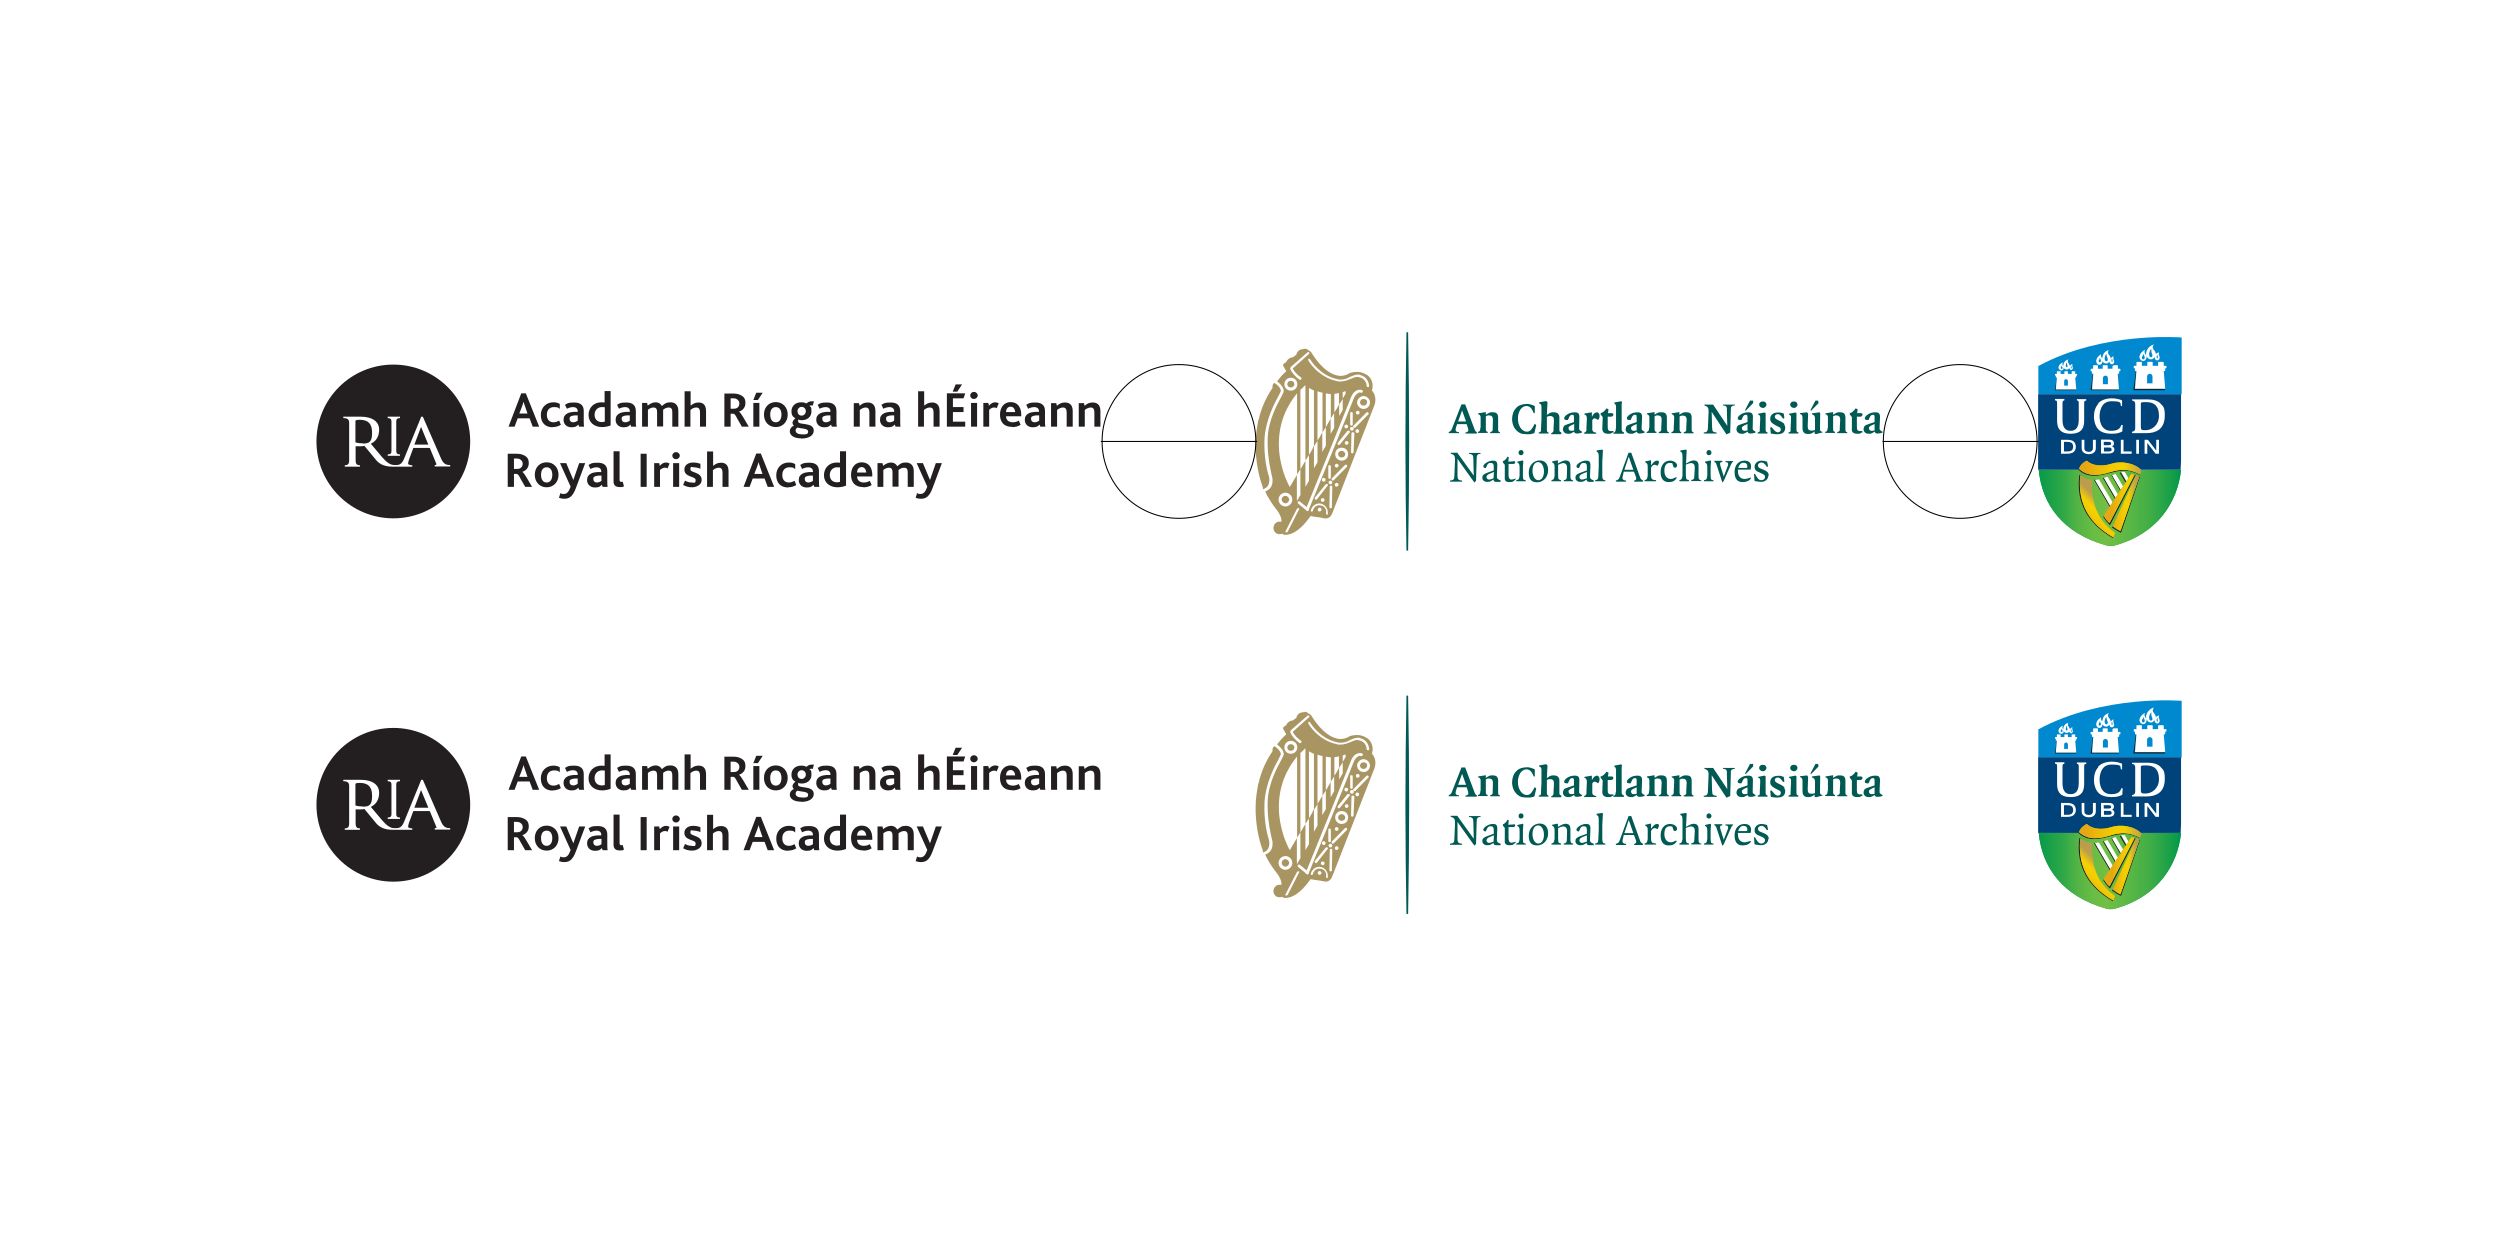 <?xml version="1.0" encoding="UTF-8"?> <svg xmlns="http://www.w3.org/2000/svg" xmlns:xlink="http://www.w3.org/1999/xlink" id="Layer_1" version="1.1" viewBox="0 0 1200 600"><defs><style> .st0, .st1 { fill: none; } .st2 { fill: url(#linear-gradient2); } .st3 { fill: url(#linear-gradient1); } .st4 { fill: url(#linear-gradient9); } .st5 { fill: url(#linear-gradient3); } .st6 { fill: url(#linear-gradient6); } .st7 { fill: url(#linear-gradient8); } .st8 { fill: url(#linear-gradient7); } .st9 { fill: url(#linear-gradient5); } .st10 { fill: url(#linear-gradient4); } .st11 { fill: #005952; } .st12 { fill: url(#linear-gradient11); } .st13 { fill: url(#linear-gradient10); } .st14 { fill: #231f20; } .st15 { fill: url(#linear-gradient); } .st16 { fill: #00984a; } .st17 { fill: #0089cf; } .st18 { clip-path: url(#clippath-17); } .st19 { clip-path: url(#clippath-19); } .st20 { clip-path: url(#clippath-11); } .st21 { clip-path: url(#clippath-16); } .st22 { clip-path: url(#clippath-18); } .st23 { clip-path: url(#clippath-10); } .st24 { clip-path: url(#clippath-15); } .st25 { clip-path: url(#clippath-13); } .st26 { clip-path: url(#clippath-14); } .st27 { clip-path: url(#clippath-12); } .st28 { clip-path: url(#clippath-31); } .st29 { clip-path: url(#clippath-32); } .st30 { clip-path: url(#clippath-33); } .st31 { clip-path: url(#clippath-34); } .st32 { clip-path: url(#clippath-35); } .st33 { clip-path: url(#clippath-30); } .st34 { clip-path: url(#clippath-27); } .st35 { clip-path: url(#clippath-29); } .st36 { clip-path: url(#clippath-26); } .st37 { clip-path: url(#clippath-28); } .st38 { clip-path: url(#clippath-20); } .st39 { clip-path: url(#clippath-21); } .st40 { clip-path: url(#clippath-22); } .st41 { clip-path: url(#clippath-23); } .st42 { clip-path: url(#clippath-24); } .st43 { clip-path: url(#clippath-25); } .st44 { clip-path: url(#clippath-1); } .st45 { clip-path: url(#clippath-3); } .st46 { clip-path: url(#clippath-4); } .st47 { clip-path: url(#clippath-2); } .st48 { clip-path: url(#clippath-7); } .st49 { clip-path: url(#clippath-6); } .st50 { clip-path: url(#clippath-9); } .st51 { clip-path: url(#clippath-8); } .st52 { clip-path: url(#clippath-5); } .st53 { fill: #fff; } .st1 { stroke: #000; stroke-miterlimit: 10; stroke-width: .5px; } .st54 { fill: #e5a713; } .st55 { fill: #a99562; } .st56 { fill: #00427a; } .st57 { clip-path: url(#clippath); } </style><clipPath id="clippath"><rect class="st0" x="978.4" y="161.8" width="68.8" height="100.2"></rect></clipPath><clipPath id="clippath-1"><path class="st0" d="M978.5,224.4c0-.4,0-.8,0-1.2,0,.4,0,.8,0,1.2"></path></clipPath><clipPath id="clippath-2"><path class="st0" d="M978.5,224.4c0-.4,0-.8,0-1.2,0,.4,0,.8,0,1.2"></path></clipPath><linearGradient id="linear-gradient" x1="19.2" y1="369.4" x2="21.4" y2="369.4" gradientTransform="translate(375.8 -222.2) scale(31.5 1.2)" gradientUnits="userSpaceOnUse"><stop offset="0" stop-color="#00984a"></stop><stop offset=".5" stop-color="#8cc63f"></stop><stop offset=".7" stop-color="#53b542"></stop><stop offset="1" stop-color="#009d48"></stop></linearGradient><clipPath id="clippath-3"><path class="st0" d="M978.6,225.6c1.6,16.7,11.7,30.4,32.3,36.2,0,0,.6.2,1.3.3h1.8c.7-.1,1.4-.3,1.4-.3,20.3-5.7,29.8-20.7,31.5-36.2h-68.4Z"></path></clipPath><clipPath id="clippath-4"><path class="st0" d="M978.6,225.6c1.6,16.7,11.7,30.4,32.3,36.2,0,0,.6.2,1.3.3h1.8c.7-.1,1.4-.3,1.4-.3,20.3-5.7,29.8-20.7,31.5-36.2h-68.4Z"></path></clipPath><linearGradient id="linear-gradient1" x1="19.2" y1="585.3" x2="21.4" y2="585.3" gradientTransform="translate(375.8 -9851.3) scale(31.3 17.2)" gradientUnits="userSpaceOnUse"><stop offset="0" stop-color="#00984a"></stop><stop offset=".2" stop-color="#30a847"></stop><stop offset=".3" stop-color="#54b445"></stop><stop offset=".4" stop-color="#69bc44"></stop><stop offset=".5" stop-color="#72bf44"></stop><stop offset=".6" stop-color="#64ba44"></stop><stop offset=".8" stop-color="#41ae46"></stop><stop offset="1" stop-color="#089a49"></stop><stop offset="1" stop-color="#00984a"></stop></linearGradient><clipPath id="clippath-5"><rect class="st0" x="978.4" y="161.8" width="68.8" height="100.2"></rect></clipPath><clipPath id="clippath-6"><rect class="st0" x="978.4" y="161.8" width="68.8" height="100.3"></rect></clipPath><clipPath id="clippath-7"><path class="st0" d="M1014.4,257.9l.8-2.1c-9.1-6.6-11.3-15-11-25.5-2,0-3.8-.7-5.7-2.1-1.3,13.8,4.5,23.1,15.8,29.7"></path></clipPath><clipPath id="clippath-8"><path class="st0" d="M1014.4,257.9l.8-2.1c-9.1-6.6-11.3-15-11-25.5-2,0-3.8-.7-5.7-2.1-1.3,13.8,4.5,23.1,15.8,29.7"></path></clipPath><linearGradient id="linear-gradient2" x1="99.9" y1="615.3" x2="102.1" y2="615.3" gradientTransform="translate(377.2 -9737.9) scale(6.2 16.2)" gradientUnits="userSpaceOnUse"><stop offset="0" stop-color="#e5a713"></stop><stop offset="0" stop-color="#e5a713"></stop><stop offset=".2" stop-color="#ecbb09"></stop><stop offset=".4" stop-color="#f2cb02"></stop><stop offset=".6" stop-color="#f5d100"></stop><stop offset=".9" stop-color="#bb9e4c"></stop><stop offset="1" stop-color="#bb9e4c"></stop></linearGradient><clipPath id="clippath-9"><rect class="st0" x="978.4" y="161.8" width="68.8" height="100.3"></rect></clipPath><clipPath id="clippath-10"><path class="st0" d="M997.9,225c4.3,3.9,9.3,3.4,15.1,1.6,4.9-1.5,8.9-1.7,14.2,1.1l.7-2c-3.4-3.7-10.3-4.5-14.4-3.1-4.4,1.4-9.2,1.1-11.8-1.5-1.6.7-3.2,2.1-3.8,4"></path></clipPath><clipPath id="clippath-11"><path class="st0" d="M997.9,225c4.3,3.9,9.3,3.4,15.1,1.6,4.9-1.5,8.9-1.7,14.2,1.1l.7-2c-3.4-3.7-10.3-4.5-14.4-3.1-4.4,1.4-9.2,1.1-11.8-1.5-1.6.7-3.2,2.1-3.8,4"></path></clipPath><linearGradient id="linear-gradient3" x1="44.8" y1="534.9" x2="47" y2="534.9" gradientTransform="translate(384.7 -2056.9) scale(13.7 4.3)" gradientUnits="userSpaceOnUse"><stop offset="0" stop-color="#e5a713"></stop><stop offset=".1" stop-color="#e5a713"></stop><stop offset=".3" stop-color="#ecbb09"></stop><stop offset=".5" stop-color="#f2cb02"></stop><stop offset=".7" stop-color="#f5d100"></stop><stop offset="1" stop-color="#bb9e4c"></stop></linearGradient><clipPath id="clippath-12"><rect class="st0" x="978.4" y="161.8" width="68.8" height="100.3"></rect></clipPath><clipPath id="clippath-13"><path class="st0" d="M1014.1,252.6c.9.7,2.4,1.7,3.7,2.3l9.1-26.2c-.5-.2-1-.5-1.6-.6l-11.2,24.6Z"></path></clipPath><clipPath id="clippath-14"><path class="st0" d="M1014.1,252.6c.9.7,2.4,1.7,3.7,2.3l9.1-26.2c-.5-.2-1-.5-1.6-.6l-11.2,24.6Z"></path></clipPath><linearGradient id="linear-gradient4" x1="107" y1="579.1" x2="109.2" y2="579.1" gradientTransform="translate(392.1 -7208.4) scale(5.8 12.9)" xlink:href="#linear-gradient3"></linearGradient><clipPath id="clippath-15"><rect class="st0" x="978.4" y="161.8" width="68.8" height="100.3"></rect></clipPath><clipPath id="clippath-16"><path class="st0" d="M1009.8,247.6c.9,1.7,2.4,3.2,2.7,3.5l12.1-23.3c-.5-.2-1.1-.3-1.6-.3l-13.3,20.1Z"></path></clipPath><clipPath id="clippath-17"><path class="st0" d="M1009.8,247.6c.9,1.7,2.4,3.2,2.7,3.5l12.1-23.3c-.5-.2-1.1-.3-1.6-.3l-13.3,20.1Z"></path></clipPath><linearGradient id="linear-gradient5" x1="91.5" y1="576.3" x2="93.7" y2="576.3" gradientTransform="translate(390.1 -6329.2) scale(6.8 11.4)" xlink:href="#linear-gradient3"></linearGradient><clipPath id="clippath-18"><rect class="st0" x="978.4" y="336.2" width="68.8" height="100.2"></rect></clipPath><clipPath id="clippath-19"><path class="st0" d="M978.5,398.8c0-.4,0-.8,0-1.2,0,.4,0,.8,0,1.2"></path></clipPath><clipPath id="clippath-20"><path class="st0" d="M978.5,398.8c0-.4,0-.8,0-1.2,0,.4,0,.8,0,1.2"></path></clipPath><linearGradient id="linear-gradient6" y1="448.1" y2="448.1" gradientTransform="translate(375.8 -142.8) scale(31.5 1.2)" xlink:href="#linear-gradient"></linearGradient><clipPath id="clippath-21"><path class="st0" d="M978.6,399.9c1.6,16.7,11.7,30.4,32.3,36.2,0,0,.6.2,1.3.3h1.8c.7-.1,1.4-.3,1.4-.3,20.3-5.7,29.8-20.7,31.5-36.2h-68.4Z"></path></clipPath><clipPath id="clippath-22"><path class="st0" d="M978.6,399.9c1.6,16.7,11.7,30.4,32.3,36.2,0,0,.6.2,1.3.3h1.8c.7-.1,1.4-.3,1.4-.3,20.3-5.7,29.8-20.7,31.5-36.2h-68.4Z"></path></clipPath><linearGradient id="linear-gradient7" y1="590.8" y2="590.8" gradientTransform="translate(375.8 -9771.9) scale(31.3 17.2)" xlink:href="#linear-gradient1"></linearGradient><clipPath id="clippath-23"><rect class="st0" x="978.4" y="336.2" width="68.8" height="100.2"></rect></clipPath><clipPath id="clippath-24"><rect class="st0" x="978.4" y="336.2" width="68.8" height="100.3"></rect></clipPath><clipPath id="clippath-25"><path class="st0" d="M1014.4,432.2l.8-2.1c-9.1-6.6-11.3-15-11-25.5-2,0-3.8-.7-5.7-2.1-1.3,13.8,4.5,23.1,15.8,29.7"></path></clipPath><clipPath id="clippath-26"><path class="st0" d="M1014.4,432.2l.8-2.1c-9.1-6.6-11.3-15-11-25.5-2,0-3.8-.7-5.7-2.1-1.3,13.8,4.5,23.1,15.8,29.7"></path></clipPath><linearGradient id="linear-gradient8" x1="89.1" y1="619.4" x2="91.3" y2="619.4" gradientTransform="translate(444.4 -9630.7) scale(6.2 16.2)" xlink:href="#linear-gradient2"></linearGradient><clipPath id="clippath-27"><rect class="st0" x="978.4" y="336.2" width="68.8" height="100.3"></rect></clipPath><clipPath id="clippath-28"><path class="st0" d="M997.9,399.4c4.3,3.9,9.3,3.4,15.1,1.6,4.9-1.5,8.9-1.7,14.2,1.1l.7-2c-3.4-3.7-10.3-4.5-14.4-3.1-4.4,1.4-9.2,1.1-11.8-1.5-1.6.7-3.2,2.1-3.8,4"></path></clipPath><clipPath id="clippath-29"><path class="st0" d="M997.9,399.4c4.3,3.9,9.3,3.4,15.1,1.6,4.9-1.5,8.9-1.7,14.2,1.1l.7-2c-3.4-3.7-10.3-4.5-14.4-3.1-4.4,1.4-9.2,1.1-11.8-1.5-1.6.7-3.2,2.1-3.8,4"></path></clipPath><linearGradient id="linear-gradient9" y1="557.2" y2="557.2" gradientTransform="translate(384.7 -1977.5) scale(13.7 4.3)" xlink:href="#linear-gradient3"></linearGradient><clipPath id="clippath-30"><rect class="st0" x="978.4" y="336.2" width="68.8" height="100.3"></rect></clipPath><clipPath id="clippath-31"><path class="st0" d="M1014.1,427c.9.7,2.4,1.7,3.7,2.3l9.1-26.2c-.5-.3-1-.5-1.6-.6l-11.2,24.6Z"></path></clipPath><clipPath id="clippath-32"><path class="st0" d="M1014.1,427c.9.7,2.4,1.7,3.7,2.3l9.1-26.2c-.5-.3-1-.5-1.6-.6l-11.2,24.6Z"></path></clipPath><linearGradient id="linear-gradient10" x1="107" y1="586.5" x2="109.2" y2="586.5" gradientTransform="translate(392.1 -7129) scale(5.8 12.9)" xlink:href="#linear-gradient3"></linearGradient><clipPath id="clippath-33"><rect class="st0" x="978.4" y="336.2" width="68.8" height="100.3"></rect></clipPath><clipPath id="clippath-34"><path class="st0" d="M1009.8,422c.9,1.7,2.4,3.2,2.7,3.5l12.1-23.3c-.5-.2-1.1-.3-1.6-.3l-13.3,20.1Z"></path></clipPath><clipPath id="clippath-35"><path class="st0" d="M1009.8,422c.9,1.7,2.4,3.2,2.7,3.5l12.1-23.3c-.5-.2-1.1-.3-1.6-.3l-13.3,20.1Z"></path></clipPath><linearGradient id="linear-gradient11" x1="91.5" y1="584.7" x2="93.7" y2="584.7" gradientTransform="translate(390.1 -6249.8) scale(6.8 11.4)" xlink:href="#linear-gradient3"></linearGradient></defs><rect class="st53" width="1200" height="600"></rect><g><path class="st14" d="M439.4,238.9c.8.3,1.6.5,2.6.5,2.1,0,4-.6,5.7-5.3l4.4-11.8h-2.9l-2.8,8.1h0l-3.4-8.1h-3l5.1,11.3c-.9,2.6-1.9,3.5-3.2,3.5s-1.2-.2-1.7-.4l-.7,2.2ZM421.1,233.7h2.9v-8.1c.8-.7,1.8-1.1,2.7-1.1,1.5,0,1.7,1.1,1.7,2.4v6.7h2.9v-7.6c0-.2,0-.3,0-.4.8-.7,1.8-1.1,2.7-1.1,1.5,0,1.7,1.1,1.7,2.4v6.8h2.9v-7.6c0-3-1.8-4.1-3.8-4.1s-2.7.6-4.1,1.8c-.6-1.1-1.6-1.8-3-1.8s-2.7.7-3.8,1.6l-.3-1.3h-2.4v11.4ZM411.4,226.8c0-1.4.8-2.6,2.2-2.6s2.1,1.3,2.2,2.6h-4.4ZM414.4,233.9c1.4,0,2.8-.3,4-1.1l-.9-2c-.8.5-1.7.8-2.9.8-1.9,0-3.2-1.1-3.2-2.9h7.3v-.7c0-3.8-1.9-6.1-5.1-6.1s-5.1,2.6-5.1,6,1.7,5.9,5.8,5.9M401.8,231.5c-2.1,0-3.5-1.3-3.5-3.5s1.5-3.7,3.5-3.7.9,0,1.4.2v6.8c-.4.1-1,.2-1.3.2M401.9,233.9c1.4,0,3.1-.3,4.2-.8v-16.5h-2.9v5.5c-.5,0-1.1-.1-1.5-.1-3.6,0-6.2,2.5-6.2,6.1s2.8,5.8,6.5,5.8M390.2,228.4v2.4c-.4.3-1.2.8-2.2.8s-1.7-.6-1.7-1.6.2-1,.7-1.3c.4-.2.9-.3,1.7-.4h1.5ZM390.9,233.7h2.4c-.2-.6-.2-1.6-.2-2.9v-4.6c0-2.7-1.5-4.1-4.6-4.1s-3.1.4-4.4,1.1l.9,1.9c.8-.4,1.9-.8,3-.8s2.2.6,2.2,1.9v.4h-2c-1.2.1-2.1.3-2.9.7-1.2.6-1.9,1.6-1.9,3.1,0,2.2,1.6,3.6,3.8,3.6s2.5-.6,3.3-1.3l.4,1.1ZM378.3,233.9c1.6,0,3-.5,3.9-1.1l-.8-2c-.8.4-1.6.8-2.7.8-2,0-3.2-1.3-3.2-3.6s1.3-3.7,3.4-3.7,2,.3,2.8.9v-2.4c-.6-.4-1.6-.8-3.1-.8-3.4,0-6,2.5-6,6.1s2,5.9,5.8,5.9M362.1,227.4l1.2-3.1c.4-1.2.7-1.9.8-2.5h0c.1.5.4,1.3.8,2.5l1.1,3.2h-3.9ZM356.8,233.7h3l1.5-4h5.7l1.5,4h3.1l-6.4-16h-2.2l-6.1,16ZM339.3,233.7h2.9v-8c.8-.7,1.8-1.2,2.8-1.2,1.5,0,1.8,1.1,1.8,2.5v6.7h2.9v-7.5c0-3.3-1.8-4.1-3.6-4.1s-2.7.7-3.8,1.5v-6.9h-2.9v17.1ZM328,232.8c.9.6,2.4,1.1,4.2,1.1s4.6-1,4.6-3.5c0-4-5.4-3.3-5.4-5.1s.7-1,1.6-1,2.3.3,3.2.7v-2.4c-.9-.3-2.1-.6-3.4-.6-2.7,0-4.3,1.4-4.3,3.4,0,3.8,5.4,3.1,5.4,5s-.8,1.2-2,1.2-2.2-.4-3.1-.9l-.9,2.1ZM324.5,220.4c1,0,1.8-.8,1.8-1.7s-.8-1.7-1.8-1.7-1.8.8-1.8,1.7.7,1.7,1.8,1.7M323.1,233.7h2.9v-11.4h-2.9v11.4ZM313.9,233.7h2.9v-8.1c.9-.8,1.6-1.1,2.3-1.1s.8,0,1.3.4l1-2.4c-.5-.3-1.1-.5-1.6-.5-1.2,0-2.1.5-3.1,1.6l-.3-1.3h-2.4v11.4ZM307.5,233.7h2.9v-15.9h-2.9v15.9ZM294.5,231.1c0,1.8,1,2.7,2.9,2.7s1.4-.1,2.1-.4l-.6-2.2c-.2,0-.6.1-.7.1-.5,0-.8-.2-.8-1v-13.7h-2.9v14.5ZM288.7,228.4v2.4c-.4.3-1.2.8-2.2.8s-1.7-.6-1.7-1.6.2-1,.7-1.3c.4-.2.9-.3,1.7-.4h1.5ZM289.3,233.7h2.4c-.2-.6-.2-1.6-.2-2.9v-4.6c0-2.7-1.5-4.1-4.6-4.1s-3.1.4-4.4,1.1l.9,1.9c.8-.4,1.9-.8,3-.8s2.2.6,2.2,1.9v.4h-2c-1.2.1-2.1.3-2.9.7-1.2.6-1.9,1.6-1.9,3.1,0,2.2,1.6,3.6,3.8,3.6s2.5-.6,3.3-1.3l.4,1.1ZM268.2,238.9c.8.3,1.6.5,2.6.5,2.1,0,4-.6,5.7-5.3l4.4-11.8h-2.9l-2.8,8.1h0l-3.4-8.1h-3l5.1,11.3c-.9,2.6-1.9,3.5-3.2,3.5s-1.2-.2-1.7-.4l-.7,2.2ZM262.4,231.6c-1.8,0-2.7-1.5-2.7-3.7s.9-3.6,2.7-3.6,2.7,1.5,2.7,3.6-.9,3.7-2.7,3.7M262.4,233.9c3.4,0,5.7-2.6,5.7-6s-2.3-6-5.7-6-5.7,2.5-5.7,6,2.3,6,5.7,6M246.7,225.1v-5h1.3c.9,0,1.4.2,1.8.5.7.4,1.1,1.2,1.1,2s-.4,1.7-1.1,2.1c-.5.3-1,.4-1.8.4h-1.3ZM243.8,233.7h2.9v-6.2h1.4c.4,0,1,.7,1.7,2.2l2.3,4h3.3l-2.7-4.6c-.8-1.4-1.5-2.3-2-2.6h0c1.8-.6,3.1-2,3.1-4.1s-.7-3.1-2.4-3.9c-.8-.4-1.9-.7-3.4-.7h-4.3v15.9Z"></path><path class="st14" d="M517.8,204.8h2.9v-8c.8-.7,1.9-1.2,2.8-1.2,1.5,0,1.8,1.1,1.8,2.5v6.7h2.9v-7.5c0-3.3-1.9-4.1-3.7-4.1s-2.7.6-3.9,1.6l-.3-1.3h-2.5v11.4ZM504.5,204.8h2.9v-8c.8-.7,1.9-1.2,2.8-1.2,1.5,0,1.8,1.1,1.8,2.5v6.7h2.9v-7.5c0-3.3-1.9-4.1-3.7-4.1s-2.7.6-3.9,1.6l-.3-1.3h-2.5v11.4ZM498.8,199.5v2.4c-.4.3-1.2.8-2.2.8s-1.7-.6-1.7-1.6.2-1,.7-1.3c.4-.2.9-.3,1.7-.4h1.5ZM499.4,204.8h2.4c-.2-.6-.2-1.6-.2-2.9v-4.6c0-2.7-1.5-4.1-4.6-4.1s-3.1.4-4.4,1.1l.9,1.9c.8-.4,1.9-.8,3-.8s2.2.6,2.2,1.9v.4h-2c-1.2.1-2.1.3-2.9.7-1.2.6-1.9,1.6-1.9,3.1,0,2.2,1.6,3.6,3.8,3.6s2.5-.6,3.3-1.3l.4,1.1ZM482.9,197.8c0-1.4.8-2.6,2.2-2.6s2.1,1.3,2.2,2.6h-4.4ZM485.9,205c1.4,0,2.8-.3,4-1.1l-.9-2c-.8.5-1.7.8-2.9.8-1.9,0-3.2-1.1-3.2-2.9h7.3v-.7c0-3.8-1.9-6.1-5.1-6.1s-5.1,2.6-5.1,6,1.7,5.9,5.8,5.9M471.9,204.8h2.9v-8.1c.9-.8,1.6-1.1,2.3-1.1s.8,0,1.3.4l1-2.4c-.5-.3-1.1-.5-1.6-.5-1.2,0-2.1.5-3.1,1.6l-.3-1.3h-2.4v11.4ZM467.5,191.5c1,0,1.8-.8,1.8-1.7s-.8-1.7-1.8-1.7-1.8.8-1.8,1.7.7,1.7,1.8,1.7M466.1,204.8h2.9v-11.4h-2.9v11.4ZM457.3,188h2.2l2.3-3.5h-3.1l-1.4,3.5ZM454.5,204.8h8.8v-2.4h-5.9v-4.6h5.1v-2.4h-5.1v-4.2h5.1l.8-2.4h-8.8v15.9ZM440.6,204.8h2.9v-8c.8-.7,1.8-1.2,2.8-1.2,1.5,0,1.8,1.1,1.8,2.5v6.7h2.9v-7.5c0-3.3-1.8-4.1-3.6-4.1s-2.7.7-3.8,1.5v-6.9h-2.9v17.1ZM429.2,199.5v2.4c-.4.3-1.2.8-2.2.8s-1.7-.6-1.7-1.6.2-1,.7-1.3c.4-.2.9-.3,1.7-.4h1.5ZM429.9,204.8h2.4c-.2-.6-.2-1.6-.2-2.9v-4.6c0-2.7-1.5-4.1-4.6-4.1s-3.1.4-4.4,1.1l.9,1.9c.8-.4,1.9-.8,3-.8s2.2.6,2.2,1.9v.4h-2c-1.2.1-2.1.3-2.9.7-1.2.6-1.9,1.6-1.9,3.1,0,2.2,1.6,3.6,3.8,3.6s2.5-.6,3.3-1.3l.4,1.1ZM409.8,204.8h2.9v-8c.8-.7,1.9-1.2,2.8-1.2,1.5,0,1.8,1.1,1.8,2.5v6.7h2.9v-7.5c0-3.3-1.9-4.1-3.7-4.1s-2.7.6-3.9,1.6l-.3-1.3h-2.5v11.4ZM398.6,199.5v2.4c-.4.3-1.2.8-2.2.8s-1.7-.6-1.7-1.6.2-1,.7-1.3c.4-.2.9-.3,1.7-.4h1.5ZM399.3,204.8h2.4c-.2-.6-.2-1.6-.2-2.9v-4.6c0-2.7-1.5-4.1-4.6-4.1s-3.1.4-4.4,1.1l.9,1.9c.8-.4,1.9-.8,3-.8s2.2.6,2.2,1.9v.4h-2c-1.2.1-2.1.3-2.9.7-1.2.6-1.9,1.6-1.9,3.1,0,2.2,1.6,3.6,3.8,3.6s2.5-.6,3.3-1.3l.4,1.1ZM384.8,199.5c-1.3,0-2-1-2-2.1s.8-2.1,2-2.1,2,1,2,2.1-.9,2.1-2,2.1M385,208.5c-1.9,0-3.1-.7-3.1-1.8s.6-1.2.9-1.5c1.5.6,5.1.3,5.1,1.9s-1.2,1.4-2.9,1.4M384.6,210.5c4,0,6-1.7,6-3.8,0-4.3-7.5-2.4-7.5-4.4s0-.5.3-.8c.4.1.9.2,1.4.2,2.8,0,4.7-1.7,4.7-4.2s-.3-2-1-2.7c.2-.1.6-.2.8-.2s.6,0,.8.1l.6-2.1c-.2,0-.5,0-.8,0-1.4,0-2.1.4-2.7,1,0,0-.2,0-.3,0-.5-.3-1.3-.5-2.3-.5-3.1,0-4.7,2.1-4.7,4.2s.7,2.8,1.9,3.5c-.9.7-1.4,1.5-1.4,2.1s.3,1.1.7,1.4c-1.2.5-2,1.5-2,2.7,0,2,2,3.4,5.3,3.4M372.4,202.7c-1.8,0-2.7-1.5-2.7-3.7s.9-3.6,2.7-3.6,2.7,1.5,2.7,3.6-.9,3.7-2.7,3.7M372.4,205c3.4,0,5.7-2.6,5.7-6s-2.3-6-5.7-6-5.7,2.5-5.7,6,2.3,6,5.7,6M361.6,192h2.2l2.3-3.5h-3.1l-1.4,3.5ZM361.6,204.8h2.9v-11.4h-2.9v11.4ZM350.7,196.2v-5h1.3c.9,0,1.4.2,1.8.5.7.4,1.1,1.2,1.1,2s-.4,1.7-1.1,2.1c-.5.3-1,.4-1.8.4h-1.3ZM347.8,204.8h2.9v-6.2h1.4c.4,0,1,.7,1.7,2.2l2.3,4h3.3l-2.7-4.6c-.8-1.4-1.5-2.3-2-2.6h0c1.8-.6,3.1-2,3.1-4.1s-.7-3.1-2.4-3.9c-.8-.4-1.9-.7-3.4-.7h-4.3v15.9ZM328.5,204.8h2.9v-8c.8-.7,1.8-1.2,2.8-1.2,1.5,0,1.8,1.1,1.8,2.5v6.7h2.9v-7.5c0-3.3-1.8-4.1-3.6-4.1s-2.7.7-3.8,1.5v-6.9h-2.9v17.1ZM308.1,204.8h2.9v-8.1c.8-.7,1.8-1.1,2.7-1.1,1.5,0,1.7,1.1,1.7,2.4v6.7h2.9v-7.6c0-.2,0-.3,0-.4.8-.7,1.8-1.1,2.7-1.1,1.5,0,1.7,1.1,1.7,2.4v6.8h2.9v-7.6c0-3-1.8-4.1-3.8-4.1s-2.7.6-4.1,1.8c-.6-1.1-1.6-1.8-3-1.8s-2.7.7-3.8,1.6l-.3-1.3h-2.4v11.4ZM302.3,199.5v2.4c-.4.3-1.2.8-2.2.8s-1.7-.6-1.7-1.6.2-1,.7-1.3c.4-.2.9-.3,1.7-.4h1.5ZM303,204.8h2.4c-.2-.6-.2-1.6-.2-2.9v-4.6c0-2.7-1.5-4.1-4.6-4.1s-3.1.4-4.4,1.1l.9,1.9c.8-.4,1.9-.8,3-.8s2.2.6,2.2,1.9v.4h-2c-1.2.1-2.1.3-2.9.7-1.2.6-1.9,1.6-1.9,3.1,0,2.2,1.6,3.6,3.8,3.6s2.5-.6,3.3-1.3l.4,1.1ZM288.9,202.6c-2.1,0-3.5-1.3-3.5-3.5s1.5-3.7,3.5-3.7.9,0,1.4.2v6.8c-.4.1-1,.2-1.4.2M288.9,205c1.4,0,3.1-.3,4.2-.8v-16.5h-2.9v5.5c-.5,0-1.1-.1-1.5-.1-3.6,0-6.2,2.5-6.2,6.1s2.8,5.8,6.5,5.8M277.3,199.5v2.4c-.4.3-1.2.8-2.2.8s-1.7-.6-1.7-1.6.2-1,.7-1.3c.4-.2.9-.3,1.7-.4h1.5ZM278,204.8h2.4c-.2-.6-.2-1.6-.2-2.9v-4.6c0-2.7-1.5-4.1-4.6-4.1s-3.1.4-4.4,1.1l.9,1.9c.8-.4,1.9-.8,3-.8s2.2.6,2.2,1.9v.4h-2c-1.2.1-2.1.3-2.9.7-1.2.6-1.9,1.6-1.9,3.1,0,2.2,1.6,3.6,3.8,3.6s2.5-.6,3.3-1.3l.4,1.1ZM265.3,205c1.6,0,3-.5,3.9-1.1l-.8-2c-.8.4-1.6.8-2.7.8-2,0-3.2-1.3-3.2-3.6s1.3-3.7,3.4-3.7,2,.3,2.8.9v-2.4c-.6-.4-1.6-.8-3.1-.8-3.4,0-6,2.5-6,6.1s2,5.9,5.8,5.9M249.3,198.4l1.2-3.1c.4-1.2.7-1.9.8-2.5h0c.1.5.4,1.3.8,2.5l1.1,3.2h-3.9ZM244,204.8h3l1.5-4h5.7l1.5,4h3.1l-6.4-16h-2.2l-6.1,16Z"></path><path class="st11" d="M710.7,217.8v-.4h-5.6v.4c1.7.3,2.1.6,2.1,2.4l.2,8.1-7.9-11h-3.2v.4c1.8.6,2.2,1.1,2.1,3.6l-.3,7c0,1.8-.3,2.1-2.1,2.4v.5h5.8v-.5c-1.8-.2-2.2-.6-2.2-2.4v-8.1c-.1,0,8.1,11.4,8.1,11.4l.8-.8.3-10.7c0-1.8.4-2.1,2.1-2.4M720.3,231.1v-.5c-1.5-.5-1.8-.9-1.8-1.9v-.2l.2-5v-.4c0-1.4-.6-2-1.9-2s-1.5.2-2.2.4c-1.5.6-2.6,1.6-2.6,2.3s.4.8,1.2.9c.1-.3.2-.6.3-.7.5-1.4,1-1.8,2-1.8s1.5.4,1.5,1.8v1.8l-3.3,1.2c-1.6.6-2.2,1.2-2.2,2.3s.9,2,2.3,2,1.7-.2,3-1.1c.3.9.5,1.1,1.4,1.1s.6,0,.9,0h1.1ZM717.1,226.5l-.2,3.1c-.3,0-.5.2-.6.2-.7.3-1.2.4-1.6.4-.6,0-1.2-.6-1.2-1.2s.5-1.2,1.5-1.6l2.2-.9ZM727.5,230.2v-.5c-.9.3-1.5.5-2,.5-.9,0-1.4-.8-1.4-2.2v-5.3h2.2c.6,0,1-.3,1-.8s-.2-.6-.6-.5l-2.7.2.2-2.2-.6-.2c-.4.7-.6,1-1,1.4-.3.3-.6.5-1.2.8v.6c0,0,.9,1.1.9,1.1v5.9c-.2,1.7.5,2.4,2.2,2.4s1.8-.2,2.9-1.2M732.4,231.1v-.5c-.8-.2-1.2-.4-1.3-.8,0-.2-.1-.8-.1-1.5v-4.2l.2-2.8-.3-.3-2.6.6v.4c.8.4,1.1.8,1.1,2.3s0,.2,0,.3v3.6c-.2,1.8-.4,2.1-1.6,2.3v.5h4.7ZM731.3,217.3c0-.7-.5-1.3-1.2-1.3s-1.2.6-1.2,1.3.5,1.2,1.2,1.2,1.2-.6,1.2-1.2M743.1,225.7c0-3-1.5-4.7-4.1-4.7s-5.2,2.2-5.2,5.8,1.5,4.7,4.1,4.7,5.2-2.2,5.2-5.8M741.1,226.3c0,2.5-1.1,4.2-2.7,4.2s-2.8-1.9-2.8-4.5,1.1-4.2,2.7-4.2,2.8,1.9,2.8,4.5M755.1,231.1v-.5c-1.2-.4-1.3-.6-1.3-2.3v-4.6c0-1-.2-1.7-.6-2.1-.3-.3-1-.6-1.6-.6-1,0-1.9.4-3.8,1.5v-1.5h-.2c0-.1-2.6.5-2.6.5v.4c.9.4,1.2.9,1.2,2.4s0,.2,0,.3v3.6c-.2,1.7-.4,2-1.5,2.3v.5h4.6v-.5c-.8-.2-1.2-.4-1.3-.8,0-.2-.1-.8-.1-1.5v-5.1c1.3-.6,1.8-.8,2.5-.8,1.1,0,1.8.8,1.8,2.2h0c0,.1-.1,3.7-.1,3.7,0,1.8-.3,2.1-1.5,2.3v.5h4.6ZM765,231.1v-.5c-1.5-.5-1.8-.9-1.8-1.9v-.2l.2-5v-.4c0-1.4-.6-2-1.9-2s-1.5.2-2.2.4c-1.5.6-2.6,1.6-2.6,2.3s.4.8,1.2.9c.1-.3.2-.6.3-.7.5-1.4,1-1.8,2-1.8s1.5.4,1.5,1.8v1.8l-3.3,1.2c-1.6.6-2.2,1.2-2.2,2.3s.9,2,2.3,2,1.7-.2,3-1.1c.3.9.5,1.1,1.4,1.1s.6,0,.9,0h1.1ZM761.7,226.5v3.1c-.4,0-.6.2-.8.2-.7.3-1.2.4-1.6.4-.6,0-1.2-.6-1.2-1.2s.5-1.2,1.5-1.6l2.2-.9ZM770.6,231.1v-.5c-.8-.2-1.2-.4-1.3-.8-.1-.2-.2-.8-.2-1.5v-6.7l.3-5.5-.3-.3-2.7.4v.6c.9.4,1,.9,1,3.1v4.1l-.2,4.2c0,1.7-.3,2.1-1.5,2.3v.5h4.8ZM788.6,231.1v-.5c-.8-.4-1.1-.7-1.3-1.3l-4.3-12h-1.3l-4,11c-.6,1.8-.8,1.9-2.1,2.4v.5h4.9v-.5c-1.2-.2-1.7-.5-1.7-1.2s0-.7.2-1.3l.4-1.8h4.9l.9,2.4c.1.3.2.5.2.8,0,.6-.3.9-1,1.1v.5h4.3ZM784,225.5h-4.3l2.1-6.3,2.2,6.3ZM796.3,221.8c0-.4-.3-.7-.7-.7-1.1,0-1.6.3-3.1,2.3v-2.5l-2.8.6v.4c1,.5,1.2.8,1.2,2.3s0,.3,0,.4v3.6c-.2,1.7-.4,2-1.5,2.3v.5h5.5v-.5c-1.9-.1-2.4-.6-2.4-2.3v-3.7c.5-.9,1-1.4,1.6-1.4s1,.2,1.5.5l.2-.3c.3-.6.5-1.1.5-1.5M805,229.3l-.6-.2c-1.1.6-1.7.8-2.4.8-1.9,0-3.1-1.5-3.1-4s1-3.7,2.6-3.7,1.2.3,1.4.8l.3.9c.1.4.5.6.9.6s.9-.5.9-1.1c0-1.2-1.6-2.3-3.4-2.3-2.7,0-4.5,2.2-4.5,5.5s1.5,4.8,3.8,4.8,3.2-.8,4-2.1M816.6,231.1v-.5c-1.2-.4-1.3-.6-1.3-2.3v-4.6c0-1.1-.2-1.7-.6-2.1-.4-.4-1.1-.6-1.6-.6-1,0-1.8.3-3.8,1.5l.3-6.4-.3-.3-2.7.4v.6c.9.4,1,.8,1,3.1v8.3c-.2,1.7-.4,2-1.5,2.3v.5h4.6v-.5c-.8-.2-1.2-.4-1.3-.8,0-.2-.2-.8-.2-1.5v-5.2c1.5-.6,1.9-.7,2.6-.7,1.1,0,1.7.8,1.7,2.1h0c0,.1-.2,3.7-.2,3.7,0,1.8-.3,2.1-1.5,2.3v.5h4.6ZM822.5,231.1v-.5c-.8-.2-1.2-.4-1.3-.8,0-.2-.1-.8-.1-1.5v-4.2l.2-2.8-.3-.3-2.6.6v.4c.8.4,1.1.8,1.1,2.3s0,.2,0,.3v3.6c-.2,1.8-.4,2.1-1.6,2.3v.5h4.7ZM821.5,217.3c0-.7-.5-1.3-1.2-1.3s-1.2.6-1.2,1.3.5,1.2,1.2,1.2,1.2-.6,1.2-1.2M831.9,221.8v-.5h-3.7v.5c.9,0,1.3.3,1.3.9s0,.8-.3,1.3l-1.8,4.7-1.6-5.1c-.1-.5-.2-.8-.2-1,0-.4.2-.6.7-.8h.4v-.6h-3.8v.5c.5.2.8.6,1,1.2l2.8,8.6h0c.3,0,.6-.4.9-1.1l3.3-7.5c.2-.4.5-.9.7-1.1,0,0,.1,0,.3-.1M840.5,229.3h-.4c-1.4.4-1.9.6-2.7.6-2,0-3.2-1.4-3.2-3.9v-.6h6.1c.1-.6.2-1.2.2-1.6,0-1.7-1.1-2.7-3.1-2.7-2.9,0-4.8,2.1-4.8,5.5s1.5,4.8,3.8,4.8,3.9-1,4.1-2.1M838.8,224.2l-.3.4h-4.2c.5-1.6,1.4-2.5,2.6-2.5s1.8.7,1.8,1.6v.5ZM849,228.3c0-1.3-.8-2.2-2.4-2.8l-1.5-.6c-.9-.3-1.3-.9-1.3-1.5s.7-1.4,1.6-1.4,1.4.4,2,1.1c.2.3.5.6.7,1l.6-.2-.5-2.3c-1.4-.4-1.9-.5-2.7-.5-1.8,0-3.3,1.3-3.3,2.9s.7,2.1,2.4,2.8l1.3.6c1,.5,1.3.8,1.3,1.6s-.7,1.5-1.7,1.5-1.5-.4-2.2-1.5c-.3-.4-.6-.9-.9-1.5h-.5c0,.1.3,3.4.3,3.4l1.2.2c.8.1,1.5.2,2,.2,1.9,0,3.4-1.3,3.4-3"></path><path class="st11" d="M703.7,202.3h-3.8l1.9-5.3,1.9,5.3ZM708.9,208v-.5c-.2-.1-.3-.2-.4-.3-.1,0-.2-.2-.3-.3,0,0-.1-.2-.2-.3,0-.1-.1-.3-.2-.5l-4.5-12h-1.8l-4.3,11c-.2.4-.3.7-.4,1-.1.3-.2.5-.4.6-.1.2-.3.3-.4.4-.2,0-.4.2-.6.3v.5h4.9v-.5c0,0-.2,0-.3,0,0,0-.1,0-.2,0-.4-.1-.7-.2-.9-.4-.2-.2-.2-.4-.2-.7s0-.5.1-.8l.6-1.9h4.6l.7,2.1c0,.2.1.4.1.7,0,.4-.1.6-.3.8-.2.2-.6.3-1.1.4v.5h5.3ZM720,208v-.5c-.2,0-.4-.2-.5-.2-.1,0-.2-.2-.3-.4,0-.2-.1-.4-.1-.6,0-.2,0-.6,0-1v-4.8c0-.9-.2-1.6-.6-2-.4-.4-1-.6-1.9-.6s-.6,0-.9,0c-.3,0-.5.1-.8.2-.2.1-.5.2-.8.4-.3.2-.6.4-.9.6v-1.3l-3.7.6v.4c.2,0,.4.2.6.3.2.1.3.2.4.4,0,.2.1.3.2.5,0,.2,0,.5,0,.8v4.3c-.2.4-.2.8-.2,1,0,.3-.1.5-.2.6,0,.2-.2.3-.3.4s-.3.1-.6.2v.5h4.7v-.5c-.2,0-.3-.1-.5-.2-.1,0-.2-.2-.3-.4,0-.2-.1-.4-.1-.6,0-.3,0-.6,0-1v-5.3c.4-.2.7-.3.9-.4s.5,0,.7,0c1.2,0,1.8.7,1.8,2h0c0,.1-.1,3.8-.1,3.8,0,.4,0,.8,0,1,0,.3,0,.5-.2.6,0,.2-.2.3-.4.4-.2,0-.3.1-.6.2v.5h4.9ZM737.2,203.8l-.6-.3c-.6,1.3-1.2,2.2-1.7,2.8-.6.6-1.2.9-2,.9s-1.1-.2-1.7-.5c-.5-.3-1-.8-1.4-1.4-.4-.6-.7-1.3-.9-2-.2-.8-.3-1.6-.3-2.5s.1-1.5.3-2.2c.2-.7.5-1.3.8-1.9.4-.5.8-1,1.3-1.3.5-.3,1-.5,1.5-.5s.4,0,.6,0c.2,0,.4.1.6.2.2,0,.4.2.6.3.2.1.3.2.4.3.5.5,1,1.4,1.5,2.6h.5v-3.4c-.4-.2-.8-.4-1.2-.5-.3-.1-.6-.2-.9-.3-.3,0-.6-.1-.9-.2-.3,0-.6,0-1,0-1,0-2,.2-2.8.5-.9.3-1.6.8-2.2,1.5-.6.6-1.1,1.4-1.4,2.3-.3.9-.5,1.9-.5,2.9s.2,2.2.6,3.2c.4,1,1,1.8,1.8,2.6.6.5,1.2.9,1.9,1.2.7.2,1.6.3,2.6.3s.7,0,1,0c.3,0,.6,0,.8,0,.3,0,.6-.1.9-.2.3,0,.7-.2,1.1-.3l.9-3.8ZM749.4,208v-.5c-.2,0-.4-.1-.5-.2-.1,0-.2-.2-.3-.3,0-.2-.1-.4-.1-.6,0-.3,0-.6,0-1v-4.8c0-.6,0-1-.2-1.3-.1-.3-.3-.6-.5-.8-.5-.4-1.1-.6-1.9-.6s-.6,0-.8,0c-.3,0-.5.1-.8.2-.3,0-.5.2-.8.4-.3.2-.6.4-1,.7l.3-6.1-.6-.6-3.4.6v.5c.5.2.8.4.9.7.2.3.2.7.2,1.3v5.6l-.2,4.2c0,.4,0,.8,0,1.1,0,.3,0,.5-.2.6,0,.1-.2.3-.3.3-.1,0-.3.1-.6.2v.5h4.7v-.5c-.2,0-.3-.2-.4-.2-.1,0-.2-.2-.3-.4,0-.2-.1-.4-.1-.6,0-.2,0-.6,0-1v-5.3c.4-.2.7-.3,1-.4.2,0,.5,0,.7,0,.6,0,1,.2,1.3.5.3.3.4.8.4,1.6v.2l-.2,3.6c0,.4,0,.7,0,1,0,.3-.1.5-.2.6,0,.2-.2.3-.3.4s-.3.2-.6.3v.5h4.9ZM755.6,206.6c-.5.1-1,.2-1.4.2s-.7-.1-.9-.3c-.2-.2-.4-.5-.4-.9s0-.6.3-.8c.2-.2.5-.4.9-.6l1.5-.7v3ZM759.4,207.2c-.3-.1-.5-.3-.7-.4-.2-.1-.3-.3-.5-.4-.1-.2-.2-.3-.2-.5,0-.2,0-.5,0-.8h0c0-.1.1-4.8.1-4.8v-.3c0-.7-.2-1.3-.5-1.6-.3-.3-.9-.5-1.7-.5-1.5,0-2.9.4-4,1.3-.3.2-.6.5-.8.8-.2.3-.3.5-.3.8s.1.5.3.6c.2.1.5.2.9.2h.6l.5-1.1c.2-.5.4-.9.7-1.1.2-.2.6-.3.9-.3s.5,0,.6.2c.1.1.2.4.2.8v1.2s0,1.3,0,1.3l-3,1c-.6.2-1,.4-1.3.5-.3.2-.5.3-.6.6-.2.4-.4.8-.4,1.3s.2,1.2.7,1.6c.4.4,1,.6,1.8.6s.5,0,.7,0c.2,0,.4,0,.6-.2.2,0,.4-.2.7-.3.2-.1.5-.3.8-.5.2.3.3.6.5.7.2.1.5.2.9.2h0c.6,0,1.4-.1,2.4-.4v-.6ZM767.3,198.3c-.2-.3-.5-.4-.8-.4s-.8.2-1.2.5c-.4.3-.8.9-1.2,1.7h0v-2.2c0,0-3.6.6-3.6.6v.4c.5.2.8.4.9.7.2.3.3.6.3,1.2h0c0,.1-.2,4.6-.2,4.6,0,.4,0,.7,0,1,0,.3,0,.5-.2.6,0,.2-.2.3-.3.4-.1,0-.3.2-.6.3v.5h5.8v-.5c-.4,0-.7-.2-1-.3-.2,0-.4-.2-.6-.4-.1-.2-.2-.4-.3-.6,0-.2,0-.6,0-.9v-3.9c.4-.5.7-.8,1-.8.5,0,1.1.3,1.8.8.3-.5.5-.8.6-1.1,0-.3.1-.6.1-.9s-.1-.8-.3-1.1M774.2,206.9c-.6,0-1,0-1.3,0-.3,0-.5-.1-.7-.3-.2-.1-.3-.3-.4-.6,0-.2-.1-.6-.1-1v-5h1.5c.4,0,.6,0,.9-.3.2-.2.3-.4.3-.7s0-.4-.2-.5c-.2-.1-.4-.2-.6-.2h-1.8c0,.1.3-1.8.3-1.8l-1-.5c-.2.3-.4.5-.5.7-.1.2-.3.3-.5.5-.2.2-.3.3-.4.4-.1.1-.3.2-.4.3-.1,0-.3.2-.4.2-.2,0-.4.2-.6.2v.6l1,1.3-.2,5.5c0,.8.2,1.4.7,1.9.5.4,1.1.6,2,.6s.5,0,.7,0c.2,0,.4,0,.6-.1.2,0,.4-.2.6-.3.2-.1.5-.3.8-.4v-.4ZM779.5,208v-.5c-.2,0-.4-.1-.5-.2-.1,0-.3-.2-.4-.4,0-.2-.2-.4-.2-.6,0-.3,0-.6,0-1v-7.1c0-.7,0-1.3,0-1.8,0-.5,0-.9,0-1.2,0-.4,0-.7,0-1,0-.3,0-.7.2-1.2l-.5-.4-3.2.6v.5c.2.1.4.3.5.4,0,.1.2.3.2.5,0,.1,0,.3.1.4,0,.1,0,.3,0,.5,0,.2,0,.4,0,.7,0,.3,0,.6,0,1.1v8.2c-.2.4-.2.8-.2,1,0,.3-.1.5-.2.6s-.2.3-.3.4-.3.1-.6.2v.5h5ZM785.6,206.6c-.5.1-1,.2-1.4.2s-.7-.1-.9-.3c-.2-.2-.4-.5-.4-.9s0-.6.3-.8c.2-.2.5-.4.9-.6l1.5-.7v3ZM789.4,207.2c-.3-.1-.5-.3-.7-.4-.2-.1-.3-.3-.5-.4-.1-.2-.2-.3-.2-.5,0-.2,0-.5,0-.8h0c0-.1.2-4.8.2-4.8v-.3c0-.7-.2-1.3-.5-1.6-.3-.3-.9-.5-1.7-.5-1.5,0-2.9.4-4,1.3-.3.2-.6.5-.8.8-.2.3-.3.5-.3.8s.1.5.3.6c.2.1.5.2.9.2h.6l.5-1.1c.2-.5.4-.9.7-1.1.2-.2.6-.3.9-.3s.5,0,.6.2c.1.1.2.4.2.8v1.2s0,1.3,0,1.3l-3,1c-.6.2-1,.4-1.3.5-.3.2-.5.3-.6.6-.2.4-.4.8-.4,1.3s.2,1.2.7,1.6c.4.4,1,.6,1.8.6s.5,0,.7,0,.4,0,.6-.2c.2,0,.4-.2.7-.3.2-.1.5-.3.8-.5.2.3.3.6.5.7.2.1.5.2.9.2h0c.6,0,1.4-.1,2.4-.4v-.6ZM801.1,208v-.5c-.2,0-.4-.2-.5-.2-.1,0-.2-.2-.3-.4,0-.2-.1-.4-.2-.6,0-.2,0-.6,0-1v-4.8c0-.9-.2-1.6-.6-2-.4-.4-1-.6-1.9-.6s-.6,0-.9,0c-.3,0-.5.1-.8.2-.3.1-.5.2-.8.4-.3.2-.6.4-.9.6v-1.3l-3.7.6v.4c.2,0,.4.2.6.3.2.1.3.2.4.4,0,.2.1.3.2.5,0,.2,0,.5,0,.8v4.3c-.2.4-.2.8-.2,1,0,.3-.1.5-.2.6s-.2.3-.3.4c-.1,0-.3.1-.6.2v.5h4.7v-.5c-.2,0-.3-.1-.5-.2-.1,0-.2-.2-.3-.4,0-.2-.1-.4-.1-.6,0-.3,0-.6,0-1v-5.3c.4-.2.7-.3.9-.4.2,0,.5,0,.7,0,1.2,0,1.8.7,1.8,2h0c0,.1-.2,3.8-.2,3.8,0,.4,0,.8,0,1,0,.3,0,.5-.2.6,0,.2-.2.3-.4.4-.1,0-.3.1-.6.2v.5h4.9ZM812.9,208v-.5c-.2,0-.4-.2-.5-.2-.1,0-.2-.2-.3-.4,0-.2-.1-.4-.1-.6,0-.2,0-.6,0-1v-4.8c0-.9-.2-1.6-.6-2-.4-.4-1-.6-1.9-.6s-.6,0-.9,0c-.3,0-.5.1-.8.2-.3.1-.5.2-.8.4-.3.2-.6.4-.9.6v-1.3l-3.7.6v.4c.2,0,.4.2.6.3.2.1.3.2.4.4s.1.3.2.5c0,.2,0,.5,0,.8v.2l-.2,4.2c0,.4,0,.8,0,1,0,.3-.1.5-.2.6,0,.2-.2.3-.3.4-.1,0-.3.1-.6.2v.5h4.7v-.5c-.2,0-.3-.1-.4-.2-.1,0-.2-.2-.3-.4,0-.2-.1-.4-.1-.6,0-.3,0-.6,0-1v-5.3c.4-.2.7-.3.9-.4.2,0,.5,0,.7,0,1.2,0,1.8.7,1.8,2h0c0,.1-.2,3.8-.2,3.8,0,.4,0,.8,0,1,0,.3,0,.5-.2.6,0,.2-.2.3-.4.4-.1,0-.3.1-.6.2v.5h4.9ZM833.1,194.2h-6.1v.4c.4,0,.8.2,1,.2.3,0,.5.2.6.4.1.2.3.4.3.7,0,.3,0,.6,0,1.1l.2,7.4-6.8-10.2h-4.2v.4c.4.2.8.3,1.1.5.3.2.5.4.6.6.1.3.3.6.3,1,0,.4,0,.9,0,1.5l-.3,7c0,.4,0,.8-.1,1.1s-.2.5-.3.7c-.1.2-.3.3-.6.4-.3,0-.6.2-1,.2v.5h6.2v-.5c-.5,0-.8-.1-1.1-.2-.3,0-.5-.2-.7-.4-.2-.2-.3-.4-.3-.7s0-.6-.1-1.1l-.2-7.5,7.1,10.8,1.8-.8.3-10.7c0-.4,0-.8,0-1.1,0-.3.1-.5.3-.7.2-.2.4-.3.6-.4.3,0,.6-.2,1-.2v-.4ZM838.8,206.6c-.5.1-1,.2-1.4.2s-.7-.1-.9-.3c-.2-.2-.4-.5-.4-.9s0-.6.3-.8c.2-.2.5-.4.9-.6l1.5-.7v3ZM842.7,207.2c-.3-.1-.5-.3-.7-.4-.2-.1-.3-.3-.5-.4-.1-.2-.2-.3-.2-.5,0-.2,0-.5,0-.8h0c0-.1.1-4.8.1-4.8v-.3c0-.7-.2-1.3-.5-1.6-.3-.3-.9-.5-1.7-.5-1.5,0-2.9.4-4,1.3-.3.2-.6.5-.8.8-.2.3-.3.5-.3.8s.1.5.3.6c.2.1.5.2.9.2h.6l.5-1.1c.2-.5.4-.9.7-1.1.2-.2.6-.3.9-.3s.5,0,.6.2c.1.1.2.4.2.8v1.2s0,1.3,0,1.3l-3,1c-.6.2-1,.4-1.3.5-.3.2-.5.3-.6.6-.2.4-.4.8-.4,1.3s.2,1.2.7,1.6c.4.4,1,.6,1.8.6s.5,0,.7,0c.2,0,.4,0,.6-.2.2,0,.4-.2.7-.3.2-.1.5-.3.8-.5.2.3.3.6.5.7.2.1.5.2.9.2h0c.6,0,1.4-.1,2.4-.4v-.6ZM841.5,193.6v-1.3h-1.5l-2.4,4.6.3.3,3.5-3.6ZM848.4,208v-.5c-.2,0-.4-.1-.5-.2-.1,0-.2-.2-.3-.3,0-.2-.1-.4-.1-.6,0-.3,0-.6,0-1v-7.1c.1,0-.6-.3-.6-.3l-3,.6v.4c.3,0,.4.2.6.3.1,0,.2.2.3.4,0,.2.1.4.1.6s0,.5,0,.8v.2l-.2,4.2c0,.3,0,.6,0,.8,0,.2,0,.4,0,.5,0,.1,0,.2-.1.3,0,0-.1.2-.2.2-.2.1-.4.2-.7.3v.5h4.9ZM847.4,193.1c-.3-.3-.8-.4-1.2-.4s-.9.1-1.3.4c-.3.3-.5.6-.5,1.1s.2.8.5,1.1c.3.3.8.5,1.3.5s.9-.2,1.2-.5c.3-.3.5-.7.5-1.1s-.2-.8-.5-1.1M856.6,203.6c-.3-.4-.9-.8-1.6-1.2l-1.8-.9c-.5-.2-.8-.5-1-.7-.2-.2-.3-.5-.3-.8s.1-.6.4-.8c.2-.2.5-.4.9-.4s.4,0,.6.1c.2,0,.4.2.6.3.1,0,.2.2.3.3.1,0,.2.2.3.3.1.1.3.3.4.5.1.2.3.4.5.7l.6-.3-.3-2.2c-.3-.1-.6-.2-.9-.3-.3,0-.5-.1-.7-.2-.2,0-.4,0-.6,0-.2,0-.4,0-.7,0-1.1,0-1.9.3-2.6.8-.6.5-1,1.3-1,2.2s.2,1.2.6,1.7c.4.5,1,.9,1.9,1.4l1.2.6c.2.1.4.2.6.3.1,0,.3.1.3.2.2.1.3.3.4.5,0,.2.1.3.1.5,0,.3-.1.6-.4.9-.2.2-.5.4-.9.4s-.3,0-.6-.1c-.2,0-.4-.2-.6-.3-.1,0-.3-.2-.4-.3-.1-.1-.3-.3-.4-.4-.1-.2-.3-.4-.5-.6-.2-.2-.4-.5-.7-.8l-.6.2.3,2.9c.5,0,1,.2,1.3.2.3,0,.7.1.9.1.3,0,.5,0,.7,0,.2,0,.4,0,.6,0,1,0,1.9-.3,2.5-.8.6-.6.9-1.3.9-2.2s-.2-1.1-.5-1.5M863.2,208v-.5c-.2,0-.4-.1-.5-.2-.1,0-.2-.2-.3-.3,0-.2-.1-.4-.1-.6,0-.3,0-.6,0-1v-7.1c.1,0-.6-.3-.6-.3l-3,.6v.4c.3,0,.5.2.6.3s.2.2.3.4c0,.2.1.4.1.6,0,.3,0,.5,0,.8v.2l-.2,4.2c0,.3,0,.6,0,.8,0,.2,0,.4,0,.5,0,.1,0,.2-.1.3,0,0-.1.2-.2.2-.2.1-.4.2-.7.3v.5h4.9ZM862.3,193.1c-.3-.3-.8-.4-1.2-.4s-.9.1-1.3.4c-.3.3-.5.6-.5,1.1s.2.8.5,1.1c.3.3.8.5,1.3.5s.9-.2,1.2-.5c.3-.3.5-.7.5-1.1s-.2-.8-.5-1.1M874.8,207.7v-.4c-.2,0-.4-.1-.6-.2-.2,0-.3-.2-.4-.3s-.1-.3-.2-.5c0-.2,0-.5,0-.8h0c0-.1.1-7.1.1-7.1l-.3-.5-3.7.5v.4c.6.2.9.5,1.2.8.2.3.3.7.3,1.3v5.5c-.5.1-.7.2-1,.3-.2,0-.4,0-.7,0-.7,0-1.2-.2-1.4-.5-.3-.3-.4-.9-.4-1.8h0c0-.1.2-5.8.2-5.8l-.5-.7-3.4.4v.4c.8.2,1.2.8,1.2,1.8v5c0,1.8.8,2.8,2.5,2.8s.6,0,.8,0c.3,0,.5-.1.8-.2.3,0,.5-.2.8-.4.3-.2.6-.3.9-.6v1l.6.3,3.1-.8ZM872.9,193.6l-.2-1.3h-1.3l-2.4,4.6.3.3,3.5-3.6ZM886.7,208v-.5c-.2,0-.4-.2-.5-.2-.1,0-.2-.2-.3-.4,0-.2-.1-.4-.1-.6,0-.2,0-.6,0-1v-4.8c0-.9-.2-1.6-.6-2-.4-.4-1-.6-1.9-.6s-.6,0-.9,0c-.3,0-.5.1-.8.2-.3.1-.5.2-.8.4-.3.2-.6.4-.9.6v-1.3l-3.7.6v.4c.2,0,.4.2.6.3.2.1.3.2.4.4,0,.2.1.3.2.5,0,.2,0,.5,0,.8v4.3c-.2.4-.2.8-.2,1,0,.3-.1.5-.2.6,0,.2-.2.3-.3.4-.1,0-.3.1-.6.2v.5h4.7v-.5c-.2,0-.3-.1-.5-.2-.1,0-.2-.2-.3-.4,0-.2-.1-.4-.1-.6,0-.3,0-.6,0-1v-5.3c.4-.2.7-.3.9-.4.2,0,.5,0,.7,0,1.2,0,1.8.7,1.8,2h0c0,.1-.2,3.8-.2,3.8,0,.4,0,.8,0,1,0,.3,0,.5-.2.6,0,.2-.2.3-.4.4-.2,0-.3.1-.6.2v.5h4.9ZM893.8,206.9c-.6,0-1,0-1.3,0-.3,0-.5-.1-.7-.3-.2-.1-.3-.3-.4-.6,0-.2-.1-.6-.1-1v-5h1.5c.4,0,.6,0,.9-.3.2-.2.3-.4.3-.7s0-.4-.2-.5c-.2-.1-.4-.2-.6-.2h-1.8c0,.1.3-1.8.3-1.8l-1-.5c-.2.3-.4.5-.5.7-.1.2-.3.3-.5.5-.2.2-.3.3-.4.4-.1.1-.3.2-.4.3-.1,0-.3.2-.4.2-.2,0-.4.2-.6.2v.6l1,1.3v5.5c-.1.8,0,1.4.5,1.9.5.4,1.1.6,2,.6s.5,0,.7,0c.2,0,.4,0,.6-.1.2,0,.4-.2.6-.3.2-.1.5-.3.8-.4l-.2-.4ZM899.8,206.6c-.5.1-1,.2-1.4.2s-.7-.1-.9-.3c-.2-.2-.4-.5-.4-.9s0-.6.3-.8c.2-.2.5-.4.9-.6l1.5-.7v3ZM903.6,207.2c-.3-.1-.5-.3-.7-.4-.2-.1-.3-.3-.5-.4-.1-.2-.2-.3-.2-.5,0-.2,0-.5,0-.8h0c0-.1.2-4.8.2-4.8v-.3c0-.7-.2-1.3-.5-1.6-.3-.3-.9-.5-1.7-.5-1.5,0-2.9.4-4,1.3-.3.2-.6.5-.8.8-.2.3-.3.5-.3.8s.1.5.3.6c.2.1.5.2.9.2h.6l.5-1.1c.2-.5.4-.9.7-1.1.2-.2.6-.3.9-.3s.5,0,.6.2c.1.1.2.4.2.8v1.2s0,1.3,0,1.3l-3,1c-.6.2-1,.4-1.3.5-.3.2-.5.3-.6.6-.2.4-.4.8-.4,1.3s.2,1.2.7,1.6c.4.4,1,.6,1.8.6s.5,0,.7,0c.2,0,.4,0,.6-.2.2,0,.4-.2.7-.3.2-.1.5-.3.8-.5.2.3.3.6.5.7.2.1.5.2.9.2h0c.6,0,1.4-.1,2.4-.4v-.6Z"></path><path class="st11" d="M675.1,159.5c-.3,17-.5,34.5-.5,52.4s.2,35.4.5,52.4c.1,0,.3,0,.4,0s.3,0,.4,0c.3-17,.5-34.5.5-52.4s-.2-35.4-.5-52.4c-.1,0-.3,0-.4,0s-.3,0-.4,0"></path><path class="st55" d="M606.1,233.4v.7c0,.2.2.5.2.7,1.5-.5,3.1-1.5,3-4.9-.2-.7-.2-1.6-.6-2.4-1.5-5.7-2-11.5-1.7-17.4.6-8.6,4.8-16.7,6.8-20.3.4-.7.7-1.5.9-1.8.6-1.5-2-3.7-3-4.2-.6.4-.7.7-.9,1.3v1.1c-3.1,4.6-5.4,9.7-6.6,15,0,0,0,.2-.2.5-.7,3.7-1.3,7.3-1.3,11.2v2.2c.2,6,1.1,12.3,3.3,18.3"></path><path class="st55" d="M658.5,187.5c.9-2.9,0-4.9-.9-6.2-.6-.7-1.1-1.3-2-1.6-3.3-2.2-7.4-.7-7.6-.7-2,1.3-4.4,1.8-6.6,1.1-6.3-1.6-11.1-9.5-12-11l-.6-.5c-.2-.2-.4-.4-.6-.4l-1.1-.7c-.4-.2-.7-.2-.9,0h-.2c-.7,0-1.5.2-2.2.5-.7.5-1.5,1.3-1.5,2.2l-1.7,1.3c-.6,0-1.1.2-1.7.5-.7.5-1.3,1.1-1.5,1.8l-1.1.7-.2.2s0,.2-.2.4v.4c.2.2.9,1.8,1.5,2.7-1.7,1.5-3.1,3.1-4.4,4.8,1.3,1.1,3.9,3.3,3,5.5-.2.4-.6,1.1-.9,1.8-2,3.7-6.3,11.5-6.6,19.8-.2,5.7.4,11.3,1.7,17,.2.9.4,1.6.6,2.6.4,4.2-1.8,5.5-3.5,6.2,1.3,2.9,3,5.5,4.8,7.9,1.5,1.6,3.3,4.8,3,6.6h-1.5c-.9.2-1.7.9-2,1.6-.6,1.3-.4,2.6.6,3.7.7.7,2,.9,3.5.5.2.4.4.5.7.5h.7c2.6,0,6.8-1.6,12-9,1.8.4,3.3.5,4.6.7l2,.4c.9.2,2.6.2,3.7-2.2l20.3-52c.9-2.4.6-5.1-1.1-7.1M629,172.7s4.4,7.5,12.9,9.3c.6.2,1.1.2,1.7.2,1.8,0,3.1-.5,4.4-1.3,1.3-.5,2.4-1.1,3.7-1.1s.7,0,1.1.2c4.2.9,4.4,5.1,4.4,5.3,0,.4-.2.5-.6.5s-.6-.2-.6-.5-.2-3.5-3.5-4.2c-.4,0-.6-.2-.9-.2-1.1,0-2,.4-3.1.9-1.3.5-3,1.3-5,1.3s-1.3,0-1.8-.2c-9-1.8-13.7-9.7-13.7-9.9-.2-.4,0-.7.2-.9.2.2.6.2.7.5M644.5,191.3v-3.1l.7-.2c.2-.2.6-.2.7-.2v1.1l-.7,1.3-.7,1.1ZM644.5,191.5v5.3l-1.7,2.9v-5.5l1.7-2.7ZM638.8,200.8l-.9,1.6-1.1,2-.4.6v9l-1.7,2.9v-9.2l1.7-2.7v-16.1h.4c.4,0,.7,0,1.1.2h.9v11.7l1.7-2.7v-9.1h.6c.4,0,.7-.2.9-.2l.7-.2v5.5l-.6,1.3-1.1,1.8-.6.9v7.3l-1.7,2.9v-7.5ZM630.1,215.3l-.9,1.6-.9,1.5v-32.2c.4.2.6.4.9.5l.9.5c.2,0,.4.2.6.2v26.9l1.7-2.7v-23.8c.4.2.7.2,1.1.4l.9.2h.4v19l-.4.7-.9,1.6-1.1,1.8v10.4l-1.7,2.9v-10.8l-.6,1.1ZM624.2,225.2v-38.1l.6-.5.9-.9.7-.7h.2v36.2l-.9,1.5-.9,1.6-.6.9ZM624.2,225.2v12.4l-1.7,2.9v-12.6l1.7-2.7ZM626.6,221.1l1.7-2.7v12.4l-1.7,2.9v-12.6ZM619.4,176.3l8.1-7.1q.2-.2.4-.2c.4,0,.6.2.6.5s0,.4-.2.4l-7.8,7c.9,1.6,2.2,3.1,3.9,4.2.4.2.4.5.2.9s-.6.4-.9.2c-1.8-1.3-3.5-3.1-4.4-5.1,0-.2,0-.5.2-.7M619.6,181.3c1.7,0,3.1,1.3,3.1,3.1s-1.3,3.1-3.1,3.1-3.1-1.3-3.1-3.1,1.5-3.1,3.1-3.1M622.6,188.8v39l-3.5,6c-5-9.2-5.2-18.7-5.2-18.8-.6-12.3,4.4-21,8.7-26.2M613.7,239.8c0-1.8,1.5-3.3,3.3-3.3s3.3,1.5,3.3,3.3-1.5,3.3-3.3,3.3-3.3-1.5-3.3-3.3M623.5,244.6l-5.4,10.6c-.2.2-.4.4-.6.4h-.2c-.4-.2-.4-.5-.2-.7l5.4-10.6c.2-.2.4-.4.6-.4.4,0,.6.2.6.5,0,0-.2,0-.2.2M628.3,244.9c0,.2-.2.4-.6.4s-.4,0-.6-.2c0,0-.9-.9-3.9-3.3-.4-.2-.4-.7-.2-.9.2-.4.7-.4.9-.2,1.7,1.3,2.6,2.2,3.3,2.7,2.8-6.8,19.9-49,21-52,.9-2.6,2.2-3.7,3.1-4,.7-.4,1.7-.4,2.4-.2.4.2.6.5.4.9-.2.4-.6.5-.9.4-.4-.2-.9-.2-1.3.2-.9.4-1.8,1.6-2.4,3.3-1.1,3.1-20.5,50.9-21.4,52.9M651.7,197.2c.6,0,.9.4.9.9s-.4.9-.9.9-.9-.4-.9-.9.4-.9.9-.9M649.3,203.8c0,.4-.2.5-.6.5s-.6-.2-.6-.5v-5.5c0-.4.2-.5.6-.5s.6.2.6.5v5.5ZM647.1,204.7c0,.5-.4.9-.9.9s-.9-.4-.9-.9.4-.9.9-.9.9.4.9.9M641.6,222.6c.6,0,.9.4.9.9s-.4.9-.9.9-.9-.4-.9-.9.4-.9.9-.9M632.2,239.6c-.2.2-.6.4-.9.2-.2-.2-.4-.6-.2-.9l5.2-6.4c.2-.2.4-.2.5-.2.4,0,.6.2.6.5s0,.4-.2.4l-5,6.4ZM635.8,240c0,.5-.4.9-.9.9s-.9-.4-.9-.9.4-.9.9-.9.9.5.9.9M634.5,230.3c0-.5.4-.9.9-.9s.9.4.9.9-.4.9-.9.9-.9-.4-.9-.9M633.4,245.5c-.6,0-.9-.4-.9-.9s.4-.9.9-.9.9.4.9.9-.4.9-.9.9M637.5,246.6c0,.4-.4.5-.6.4-.2,0-.4-.2-.4-.5v-.2c.4-1.6-.7-3.5-2.6-3.7-1.7-.4-3.3.7-3.7,2.6,0,.2-.4.4-.6.4s-.4-.2-.4-.5v-.2c.6-2.2,2.8-3.7,5-3.1,2,.5,3.5,2.7,3.1,4.9M638.2,223.3c.4,0,.6.2.6.5v5.5c0,.4-.2.5-.6.5s-.6-.2-.6-.5v-5.5c0-.4.2-.5.6-.5M637.7,231.6c0-.5.4-.9.9-.9s.9.4.9.9-.4.9-.9.9-.9-.5-.9-.9M639.3,243.5c0,.4-.4.5-.6.5-.4,0-.6-.4-.6-.5l.2-9.9c0-.4.4-.5.6-.5.4,0,.6.4.6.5l-.2,9.9ZM641.6,233.6c-.6,0-.9-.4-.9-.9s.4-.9.9-.9.9.4.9.9-.6.9-.9.9M646.5,224.1l-6.3,6.4c-.2.2-.6.2-.9,0-.2-.2-.2-.5,0-.9l6.3-6.4c.2-.2.6-.2.9,0,.2.4.2.7,0,.9M644,221.1c-1.7,0-3.1-1.3-3.1-3.1s1.3-3.1,3.1-3.1,3.1,1.3,3.1,3.1-1.3,3.1-3.1,3.1M646.4,213.5c-.6,0-.9-.4-.9-.9s.4-.9.9-.9.9.4.9.9-.6.9-.9.9M647.8,207.6l-4.6,5.7c-.2.2-.6.4-.9.2-.2-.2-.4-.5-.2-.9l4.6-5.7c.2-.2.4-.2.6-.2.4,0,.6.2.6.5.2.2,0,.2,0,.4M648,205.8c0-.5.4-.9.9-.9s.9.4.9.9-.4.9-.9.9-.9-.4-.9-.9M649.7,217.1c0,.4-.4.5-.6.5-.4,0-.6-.4-.6-.5l.2-9v-.2c0-.2.2-.4.4-.4h.4c.4,0,.6.4.6.5l-.4,9ZM651.5,207.8c-.6,0-.9-.4-.9-.9s.4-.9.9-.9.9.4.9.9-.4.9-.9.9M656.9,198.8l-6.3,6.4c-.2.2-.6.2-.9,0-.2-.2-.2-.4-.2-.5v-.2l6.3-6.4s.2,0,.2-.2c.4-.2.7,0,.7.2.4.2.4.5.2.7M654.5,196.3c-1.7,0-3.1-1.5-3.1-3.1s1.5-3.1,3.1-3.1,3.1,1.5,3.1,3.1-1.3,3.1-3.1,3.1"></path><path class="st55" d="M619.6,186c.9,0,1.7-.7,1.7-1.6s-.7-1.6-1.7-1.6-1.7.7-1.7,1.6.7,1.6,1.7,1.6"></path><path class="st55" d="M617,238c-1.1,0-1.8.9-1.8,1.8s.9,1.8,1.8,1.8,1.8-.9,1.8-1.8-.9-1.8-1.8-1.8"></path><path class="st55" d="M654.5,191.5c-.9,0-1.7.7-1.7,1.6s.7,1.6,1.7,1.6,1.7-.7,1.7-1.6c.2-.9-.7-1.6-1.7-1.6"></path><path class="st55" d="M644,216.4c.9,0,1.7.7,1.7,1.6s-.7,1.6-1.7,1.6-1.7-.7-1.7-1.6.7-1.6,1.7-1.6"></path></g><g class="st57"><path class="st17" d="M1047.2,162s-37.7-3.2-68.8,13.7v13.5s68.8,0,68.8,0v-27.1Z"></path></g><g class="st44"><path class="st16" d="M978.5,224.4c0-.4,0-.8,0-1.2,0,.4,0,.8,0,1.2"></path></g><g class="st47"><rect class="st15" x="978.4" y="223.1" width="0" height="1.2"></rect></g><g class="st45"><path class="st16" d="M1010.9,261.7s1.3.4,2.2.4,2.3-.4,2.3-.4c20.3-5.7,29.8-20.7,31.5-36.2h-68.4c1.6,16.7,11.7,30.4,32.3,36.2"></path></g><g class="st46"><rect class="st3" x="978.6" y="225.6" width="68.4" height="36.4"></rect></g><g class="st52"><path class="st56" d="M1047.2,189.2h-68.9v32.2c0,.4,0,.8,0,1.2,0,.2,0,.4,0,.6,0,.4,0,.9,0,1.2,0,.1,0,.2,0,.3,0,.5,0,.8,0,.8h68.4s0,0,0,0c0,0,0-.1,0-.2.1-1.2.2-3.8.2-4.1,0,0,0,0,0,0v-32.1Z"></path></g><g class="st49"><path class="st53" d="M993.9,208.2c3,0,5-.9,5.9-2.9.4-.8.6-2.1.6-3.5v-8c0-.9,0-1.5.8-1.5h.2v-.7h-4.5v.6h.1c.8.1.8.7.8,1.6v7.5c0,2-.3,3.2-1,4.2-.7.9-1.6,1.3-2.9,1.3h0c-1.3,0-2.2-.4-2.9-1.3-.7-.9-1-2.1-1-4.2v-7.5c0-.9,0-1.5.8-1.6h.1v-.7h-4.5v.7h.2c.8,0,.8.7.8,1.6v8c0,1.4.2,2.6.6,3.5.9,1.9,2.8,2.9,5.9,2.9h0Z"></path><path class="st53" d="M1007.2,193.8c-1.4,1.6-2.1,3.6-2.1,6.1s.8,4.9,2.2,6.3c1.3,1.3,3.5,2,6.3,2s3.9-.5,5.1-1.1h0s.2-3.1.2-3.1h-.7c-.5,1.8-1.8,2.8-4.9,2.8-5.1,0-5.5-5.3-5.5-7s.5-7.2,5.6-7.2,4.3.7,4.6,2.2h0c0,.1.6.1.6.1v-2.7h0c-1.2-.6-3.1-1-4.9-1-2.9,0-5.2.9-6.6,2.4"></path><path class="st53" d="M1029.8,206.5c-2,0-2.2-.2-2.2-1.9v-10.5c0-1,0-1.1,2.5-1.1,4.3,0,6.2,2.2,6.2,6.6s-3.3,6.9-6.5,6.9M1037.1,193.7c-1.5-1.4-3.5-2-6.4-2h-7.3v.6h.1c.6,0,1.4.4,1.4,1.7v11.6c0,1.1-.6,1.5-1.4,1.6h-.1v.7h6.8c2.6,0,4.4-.5,5.9-1.5,1.4-1,3-2.9,3-6.9s-.7-4.4-2.1-5.8"></path><path class="st53" d="M994.4,216.2c-.5.4-1.2.5-2,.5h-1.7v-4.6h1.5c1.1,0,1.9.2,2.3.6.4.4.6,1,.6,1.7s-.2,1.4-.7,1.8M995.4,211.9c-.7-.5-1.8-.8-3.2-.8h-2.9v6.7h3c1.3,0,2.3-.3,3-.8.7-.6,1.1-1.4,1.1-2.5s-.4-2.1-1.1-2.6"></path><path class="st53" d="M1005.7,211.1h-1.1v4c0,.6-.2,1-.5,1.3-.3.3-.9.5-1.5.5s-1.2-.2-1.6-.5c-.4-.3-.5-.8-.5-1.3v-4h-1.3v4c0,.9.3,1.6.9,2.1.6.5,1.5.8,2.6.8s1.8-.3,2.4-.8c.6-.5.9-1.2.9-2.1v-4h-.2Z"></path><path class="st53" d="M1013.2,216.5c-.3.2-.6.2-1.1.2h-2.2v-1.9h2.2c.5,0,.9,0,1.2.3.2.2.3.4.3.7s-.1.5-.3.7M1009.8,212.1h2.1c.5,0,.9,0,1.1.2.2.1.3.3.3.6s0,.5-.3.6c-.2.1-.5.2-.9.2h-2.3v-1.7ZM1014.4,214.6c-.2-.2-.5-.3-.7-.4.2,0,.4-.2.6-.3.3-.3.4-.6.4-1.1s-.2-1.1-.7-1.4c-.4-.3-1.1-.4-2.1-.4h-3.4v6.7h3.6c.9,0,1.6-.2,2.1-.5.5-.4.7-.8.7-1.4s-.2-.9-.5-1.2"></path><polygon class="st53" points="1019.1 211.1 1018 211.1 1018 217.8 1023.2 217.8 1023.2 216.7 1019.3 216.7 1019.3 211.1 1019.1 211.1"></polygon><polygon class="st53" points="1026.6 211.1 1025.4 211.1 1025.4 217.8 1026.7 217.8 1026.7 211.1 1026.6 211.1"></polygon><path class="st53" d="M1036.1,211.1h-1.1v5.2c-.5-.6-4-5.2-4-5.2h-1.6v6.7h1.3v-5.2c.5.6,4,5.2,4,5.2h1.6v-6.7h-.2Z"></path><polygon class="st14" points="1025.4 178.3 1025.2 178.3 1024 187.3 1039.2 187.3 1039.2 186.7 1024.6 186.7 1025.4 178.3"></polygon><path class="st53" d="M1030.6,184v-3.3c0-.7.6-1.3,1.3-1.3s1.3.6,1.3,1.3h0v3.3h-2.6ZM1035.9,174v1.6h-2.6v-1.6c0-.2-.1-.3-.3-.3h-2c-.2,0-.3.1-.3.3v1.6h-2.6v-1.6c0-.2,0-.3-.3-.3h-2c-.2,0-.3.1-.3.3v1.6h-1c-.2,0-.3.1-.3.3v.6c0,.2.1.3.3.3h.3v1c0,.2.1.3.3.3h.4l-.7,8.5h14.5l-.7-8.5h.4c.2,0,.3-.1.3-.3v-1h.3c.2,0,.3-.1.3-.3v-.6c0-.2-.1-.3-.3-.3h-1v-1.6c0-.2-.1-.3-.3-.3h-2c-.3,0-.4.2-.4.3"></path><path class="st53" d="M1035.6,172.1c-.5,0-.7-1.3,0-1.9,0,0,0,.5,0,.8.3.6.2,1-.1,1.1M1032.5,171.5c-1.6-.2-.9-3.4.2-4,0,.2-.2,1.2.1,1.9.6,1.1.5,2-.3,2.1M1028.8,172.5c-.5,0-.9-.6-.6-1.3.2-.3.6-.5.4-1.5.5.7.6,1.1.7,1.2.3.6.3,1.5-.5,1.6M1036.4,170.6c-.4-.5-.1-1.3,0-1.5-.7.2-1.3.4-1.6.9,0-.5-.2-1.2-.9-2-1.2-1.3-.2-2.3,0-2.7-2.8.8-4.2,3.5-3.7,5.4-.1-.3-.3-.5-.5-.8-.7-1.2-.2-1.7,0-2.1-2.6,1.4-3.5,3.8-2.1,5,0,0,.5.5,1.2.5.9,0,1.8-1.3,1.5-2.4.3.8,1,1.6,2.3,1.6.6,0,1.2-.6,1.6-1.1,0,.7.5,1.9,1.7,1.5.7-.3,1.1-1.5.3-2.4"></path><polygon class="st14" points="1004.7 179.3 1004.6 179.3 1003.5 187.3 1017 187.3 1017 186.8 1004.1 186.8 1004.7 179.3"></polygon><path class="st53" d="M1009.4,184.4v-2.9c0-.6.5-1.2,1.2-1.2s1.2.5,1.2,1.2h0v2.9h-2.3ZM1014,175.6v1.4h-2.3v-1.4c0-.2-.1-.3-.3-.3h-1.8c-.2,0-.3.1-.3.3v1.4h-2.3v-1.4c0-.2,0-.3-.2-.3h-1.8c-.2,0-.3.1-.3.3v1.4h-.9c-.2,0-.3.1-.3.3v.6c0,.2.1.3.3.3h.3v.9c0,.2.1.3.3.3h.4l-.6,7.5h12.9l-.6-7.5h.4c.2,0,.3-.1.3-.3v-.9h.3c.2,0,.3-.1.3-.3v-.6c0-.2-.1-.3-.3-.3h-.9v-1.4c0-.2-.1-.3-.3-.3h-1.7c-.3,0-.3.1-.3.3"></path><path class="st53" d="M1013.9,173.7c-.5,0-.6-1.2,0-1.7,0,0,0,.5,0,.7.3.6.1.9-.1,1M1011.1,173.4c-1.3-.1-1-2.6,0-3.6,0,.2,0,1.1.3,1.6.5.8.5,2-.4,2M1007.9,173.9c-.4,0-.7-.5-.5-1,.2-.2.5-.4.4-1.2.4.5.5.9.5.9.2.5.2,1.3-.4,1.3M1014.6,172.3c-.4-.6-.2-1.3,0-1.4-.6.2-1.2.8-1.5,1.2,0-.5,0-.8-.8-1.8-1-1.3-.2-2,0-2.3-2.5.7-2.9,2.2-3.3,4.1,0-.2-.2-.5-.4-.8-.2-.4-.2-.9,0-1.3-2.3,1.3-3,3.4-1.9,4.7,0,0,.3.5,1.1.4.8,0,1.6-.9,1.3-1.9.3.7.9,1.3,2,1.3.5,0,1.1-.5,1.4-1,0,.6.5,1.5,1.4,1.3.8-.2,1.3-1.1.5-2.3"></path><polygon class="st14" points="987.3 181.2 987.2 181.2 986.4 187.3 996.6 187.3 996.6 186.9 986.8 186.9 987.3 181.2"></polygon><path class="st53" d="M990.8,185.1v-2.2c0-.5.4-.9.9-.9s.9.4.9.9v2.2h-1.8ZM994.4,178.4v1.1h-1.8v-1.1c0-.1-.1-.2-.2-.2h-1.3c-.1,0-.2,0-.2.2v1.1h-1.8v-1.1c0-.1,0-.2-.2-.2h-1.4c-.1,0-.2,0-.2.2v1.1h-.7c-.1,0-.2,0-.2.2v.4c0,.1.1.2.2.2h.2v.7c0,.1.1.2.2.2h.3l-.5,5.7h9.8l-.5-5.7h.3c.1,0,.2,0,.2-.2v-.7h.2c.1,0,.2,0,.2-.2v-.4c0-.1,0-.2-.2-.2h-.7v-1.1c0-.1,0-.2-.2-.2h-1.3c-.2,0-.2.1-.2.2"></path><path class="st53" d="M994.3,176.9c-.4,0-.5-1,0-1.4,0,0,0,.4,0,.6.2.4.1.7,0,.8M992.1,176.3c-.9,0-.5-2.1.1-2.4,0,.1-.1.7,0,1.1.4.7.3,1.2-.2,1.3M989.6,177.1c-.3,0-.6-.4-.4-.8.1-.2.4-.3.3-.9.3.4.4.7.4.7.2.4.2,1-.3,1M994.8,175.8c-.3-.5,0-1,0-1.1-.6.1-1,.6-1.3,1,0-.5-.3-1-.6-1.4-.7-1-.2-1.6,0-1.8-1.9.5-2.6,1.9-2.5,3.3,0-.2-.2-.2-.3-.5-.3-.8,0-1.2.1-1.4-2.2,1-2.6,2.8-1.6,3.6,0,0,.4.4,1,.3.6,0,1.2-.8.9-1.5.2.6.7,1.1,1.6,1.1.4,0,.8-.1,1.1-.8,0,.4.8,1.5,1.5.7.4-.4.3-1,0-1.5"></path><path class="st14" d="M1014.4,257.9c-11.3-6.6-17.1-15.9-15.8-29.7,0,0-.2-.2-.5-.4-1.9,14.1,4.8,24,16.1,30.5l.2-.5Z"></path></g><g class="st48"><path class="st54" d="M1004.2,230.3c-2,0-3.8-.7-5.7-2.1-1.3,13.8,4.5,23.1,15.8,29.7l.8-2.1c-9.1-6.6-11.3-15-11-25.5"></path></g><g class="st51"><rect class="st2" x="989.4" y="226.2" width="33.6" height="33.6" transform="translate(122.9 782.7) rotate(-45)"></rect></g><g class="st50"><path class="st14" d="M1027.2,227.6c-5.3-2.7-9.4-2.6-14.2-1.1-5.8,1.8-10.8,2.4-15.1-1.6,0,0,0,0,0,0,0,.2-.2.4-.2.6,4.3,3.9,9.1,3.2,14.9,1.6,5.9-1.6,9.1-1.9,14.5.8v-.4Z"></path></g><g class="st23"><path class="st54" d="M1027.2,227.6l.7-2c-3.4-3.7-10.3-4.5-14.4-3.1-4.4,1.4-9.2,1.1-11.8-1.5-1.6.7-3.2,2.1-3.8,4,4.3,3.9,9.3,3.4,15.1,1.6,4.9-1.5,8.9-1.7,14.2,1.1"></path></g><g class="st20"><rect class="st5" x="997.9" y="221" width="30" height="8"></rect></g><g class="st27"><path class="st14" d="M1026.9,228.7l-9.1,26.2c-1.3-.6-2.8-1.6-3.7-2.3l-.3.6c1.1.8,3.4,2.2,4.3,2.5l9.1-26.9c0,0-.2,0-.3-.1"></path></g><g class="st25"><path class="st54" d="M1025.4,228l-11.2,24.6c.9.7,2.4,1.7,3.7,2.3l9.1-26.2c-.5-.2-1-.5-1.6-.6"></path></g><g class="st26"><rect class="st10" x="1014.1" y="228" width="12.8" height="26.9"></rect></g><g class="st24"><path class="st14" d="M1005.6,230.3c-.2,0-.3,0-.5,0l7.6,13,.3-.5-7.4-12.6Z"></path><path class="st53" d="M1014.1,241.2l-6.6-11.1c-.7.1-1.3.2-1.9.3h0s7.4,12.6,7.4,12.6l1.1-1.7Z"></path><path class="st14" d="M1009.9,229.4c0,0-.3,0-.5.1l5.8,9.9.3-.4-5.6-9.6Z"></path><path class="st53" d="M1016.6,237.3l-5-8.5c-.6.2-1.1.4-1.7.6,0,0,0,0,0,0l5.6,9.6,1.1-1.7Z"></path><path class="st14" d="M1015.1,227.6s0,0,0,0c0,0,0,0,0,0"></path><path class="st14" d="M1013.9,228c-.1,0-.3,0-.4.2l4.3,7.4.3-.4-4.2-7.1Z"></path><path class="st53" d="M1019.1,233.5l-3.6-6c-.2,0-.3.1-.5.2,0,0,0,0,0,0-.3.1-.7.2-1,.4,0,0-.1,0-.2,0l4.2,7.1,1.1-1.7Z"></path><path class="st14" d="M1018,226.8c-.2,0-.4,0-.5.1l2.8,4.8.3-.5-2.6-4.5Z"></path><path class="st53" d="M1021.7,229.6l-1.8-3.1c-.2,0-.4,0-.5,0-.1,0-.2,0-.3,0,0,0-.2,0-.2,0-.2,0-.5,0-.7.1,0,0,0,0,0,0h0s2.6,4.5,2.6,4.5l1.1-1.7Z"></path><path class="st14" d="M1024.7,227.8l-12.1,23.3c-.3-.3-1.8-1.8-2.7-3.5l-.3.5c.8,1.5,2.4,3.3,3.2,4l12.3-24.1c0,0-.2,0-.3,0"></path></g><g class="st21"><path class="st54" d="M1023.1,227.5l-13.3,20.1c.9,1.7,2.4,3.2,2.7,3.5l12.1-23.3c-.5-.2-1.1-.3-1.6-.3"></path></g><g class="st18"><rect class="st9" x="1009.8" y="227.5" width="14.9" height="23.6"></rect></g><g><path class="st1" d="M602.8,211.9c0,20.4-16.5,36.9-36.9,36.9s-36.9-16.5-36.9-36.9,16.5-36.9,36.9-36.9,36.9,16.5,36.9,36.9Z"></path><path class="st1" d="M977.8,211.9c0,20.4-16.5,36.9-36.9,36.9s-36.9-16.5-36.9-36.9,16.5-36.9,36.9-36.9,36.9,16.5,36.9,36.9Z"></path></g><line class="st1" x1="528.4" y1="211.9" x2="603.4" y2="211.9"></line><line class="st1" x1="903.6" y1="211.9" x2="978.6" y2="211.9"></line><g><path class="st14" d="M439.4,413.3c.8.3,1.6.5,2.6.5,2.1,0,4-.6,5.7-5.3l4.4-11.8h-2.9l-2.8,8.1h0l-3.4-8.1h-3l5.1,11.3c-.9,2.6-1.9,3.5-3.2,3.5s-1.2-.2-1.7-.4l-.7,2.2ZM421.1,408.1h2.9v-8.1c.8-.7,1.8-1.1,2.7-1.1,1.5,0,1.7,1.1,1.7,2.4v6.7h2.9v-7.6c0-.2,0-.3,0-.4.8-.7,1.8-1.1,2.7-1.1,1.5,0,1.7,1.1,1.7,2.4v6.8h2.9v-7.6c0-3-1.8-4.1-3.8-4.1s-2.7.6-4.1,1.8c-.6-1.1-1.6-1.8-3-1.8s-2.7.7-3.8,1.6l-.3-1.3h-2.4v11.4ZM411.4,401.1c0-1.4.8-2.6,2.2-2.6s2.1,1.3,2.2,2.6h-4.4ZM414.4,408.3c1.4,0,2.8-.3,4-1.1l-.9-2c-.8.5-1.7.8-2.9.8-1.9,0-3.2-1.1-3.2-2.9h7.3v-.7c0-3.8-1.9-6.1-5.1-6.1s-5.1,2.6-5.1,6,1.7,5.9,5.8,5.9M401.8,405.9c-2.1,0-3.5-1.3-3.5-3.5s1.5-3.7,3.5-3.7.9,0,1.4.2v6.8c-.4.1-1,.2-1.3.2M401.9,408.3c1.4,0,3.1-.3,4.2-.8v-16.5h-2.9v5.5c-.5,0-1.1-.1-1.5-.1-3.6,0-6.2,2.5-6.2,6.1s2.8,5.8,6.5,5.8M390.2,402.8v2.4c-.4.3-1.2.8-2.2.8s-1.7-.6-1.7-1.6.2-1,.7-1.3c.4-.2.9-.3,1.7-.4h1.5ZM390.9,408.1h2.4c-.2-.6-.2-1.6-.2-2.9v-4.6c0-2.7-1.5-4.1-4.6-4.1s-3.1.4-4.4,1.1l.9,1.9c.8-.4,1.9-.8,3-.8s2.2.6,2.2,1.9v.4h-2c-1.2.1-2.1.3-2.9.7-1.2.6-1.9,1.6-1.9,3.1,0,2.2,1.6,3.6,3.8,3.6s2.5-.6,3.3-1.3l.4,1.1ZM378.3,408.3c1.6,0,3-.5,3.9-1.1l-.8-2c-.8.4-1.6.8-2.7.8-2,0-3.2-1.3-3.2-3.6s1.3-3.7,3.4-3.7,2,.3,2.8.9v-2.4c-.6-.4-1.6-.8-3.1-.8-3.4,0-6,2.5-6,6.1s2,5.9,5.8,5.9M362.1,401.7l1.2-3.1c.4-1.2.7-1.9.8-2.5h0c.1.5.4,1.3.8,2.5l1.1,3.2h-3.9ZM356.8,408.1h3l1.5-4h5.7l1.5,4h3.1l-6.4-16h-2.2l-6.1,16ZM339.3,408.1h2.9v-8c.8-.7,1.8-1.2,2.8-1.2,1.5,0,1.8,1.1,1.8,2.5v6.7h2.9v-7.5c0-3.3-1.8-4.1-3.6-4.1s-2.7.7-3.8,1.5v-6.9h-2.9v17.1ZM328,407.2c.9.6,2.4,1.1,4.2,1.1s4.6-1,4.6-3.5c0-4-5.4-3.3-5.4-5.1s.7-1,1.6-1,2.3.3,3.2.7v-2.4c-.9-.3-2.1-.6-3.4-.6-2.7,0-4.3,1.4-4.3,3.4,0,3.8,5.4,3.1,5.4,5s-.8,1.2-2,1.2-2.2-.4-3.1-.9l-.9,2.1ZM324.5,394.8c1,0,1.8-.8,1.8-1.7s-.8-1.7-1.8-1.7-1.8.8-1.8,1.7.7,1.7,1.8,1.7M323.1,408.1h2.9v-11.4h-2.9v11.4ZM313.9,408.1h2.9v-8.1c.9-.8,1.6-1.1,2.3-1.1s.8,0,1.3.4l1-2.4c-.5-.3-1.1-.5-1.6-.5-1.2,0-2.1.5-3.1,1.6l-.3-1.3h-2.4v11.4ZM307.5,408.1h2.9v-15.9h-2.9v15.9ZM294.5,405.5c0,1.8,1,2.7,2.9,2.7s1.4-.1,2.1-.4l-.6-2.2c-.2,0-.6.1-.7.1-.5,0-.8-.2-.8-1v-13.7h-2.9v14.5ZM288.7,402.8v2.4c-.4.3-1.2.8-2.2.8s-1.7-.6-1.7-1.6.2-1,.7-1.3c.4-.2.9-.3,1.7-.4h1.5ZM289.3,408.1h2.4c-.2-.6-.2-1.6-.2-2.9v-4.6c0-2.7-1.5-4.1-4.6-4.1s-3.1.4-4.4,1.1l.9,1.9c.8-.4,1.9-.8,3-.8s2.2.6,2.2,1.9v.4h-2c-1.2.1-2.1.3-2.9.7-1.2.6-1.9,1.6-1.9,3.1,0,2.2,1.6,3.6,3.8,3.6s2.5-.6,3.3-1.3l.4,1.1ZM268.2,413.3c.8.3,1.6.5,2.6.5,2.1,0,4-.6,5.7-5.3l4.4-11.8h-2.9l-2.8,8.1h0l-3.4-8.1h-3l5.1,11.3c-.9,2.6-1.9,3.5-3.2,3.5s-1.2-.2-1.7-.4l-.7,2.2ZM262.4,406c-1.8,0-2.7-1.5-2.7-3.7s.9-3.6,2.7-3.6,2.7,1.5,2.7,3.6-.9,3.7-2.7,3.7M262.4,408.3c3.4,0,5.7-2.6,5.7-6s-2.3-6-5.7-6-5.7,2.5-5.7,6,2.3,6,5.7,6M246.7,399.5v-5h1.3c.9,0,1.4.2,1.8.5.7.4,1.1,1.2,1.1,2s-.4,1.7-1.1,2.1c-.5.3-1,.4-1.8.4h-1.3ZM243.8,408.1h2.9v-6.2h1.4c.4,0,1,.7,1.7,2.2l2.3,4h3.3l-2.7-4.6c-.8-1.4-1.5-2.3-2-2.6h0c1.8-.6,3.1-2,3.1-4.1s-.7-3.1-2.4-3.9c-.8-.4-1.9-.7-3.4-.7h-4.3v15.9Z"></path><path class="st14" d="M517.8,379.1h2.9v-8c.8-.7,1.9-1.2,2.8-1.2,1.5,0,1.8,1.1,1.8,2.5v6.7h2.9v-7.5c0-3.3-1.9-4.1-3.7-4.1s-2.7.6-3.9,1.6l-.3-1.3h-2.5v11.4ZM504.5,379.1h2.9v-8c.8-.7,1.9-1.2,2.8-1.2,1.5,0,1.8,1.1,1.8,2.5v6.7h2.9v-7.5c0-3.3-1.9-4.1-3.7-4.1s-2.7.6-3.9,1.6l-.3-1.3h-2.5v11.4ZM498.8,373.8v2.4c-.4.3-1.2.8-2.2.8s-1.7-.6-1.7-1.6.2-1,.7-1.3c.4-.2.9-.3,1.7-.4h1.5ZM499.4,379.1h2.4c-.2-.6-.2-1.6-.2-2.9v-4.6c0-2.7-1.5-4.1-4.6-4.1s-3.1.4-4.4,1.1l.9,1.9c.8-.4,1.9-.8,3-.8s2.2.6,2.2,1.9v.4h-2c-1.2.1-2.1.3-2.9.7-1.2.6-1.9,1.6-1.9,3.1,0,2.2,1.6,3.6,3.8,3.6s2.5-.6,3.3-1.3l.4,1.1ZM482.9,372.2c0-1.4.8-2.6,2.2-2.6s2.1,1.3,2.2,2.6h-4.4ZM485.9,379.4c1.4,0,2.8-.3,4-1.1l-.9-2c-.8.5-1.7.8-2.9.8-1.9,0-3.2-1.1-3.2-2.9h7.3v-.7c0-3.8-1.9-6.1-5.1-6.1s-5.1,2.6-5.1,6,1.7,5.9,5.8,5.9M471.9,379.1h2.9v-8.1c.9-.8,1.6-1.1,2.3-1.1s.8,0,1.3.4l1-2.4c-.5-.3-1.1-.5-1.6-.5-1.2,0-2.1.5-3.1,1.6l-.3-1.3h-2.4v11.4ZM467.5,365.9c1,0,1.8-.8,1.8-1.7s-.8-1.7-1.8-1.7-1.8.8-1.8,1.7.7,1.7,1.8,1.7M466.1,379.1h2.9v-11.4h-2.9v11.4ZM457.3,362.4h2.2l2.3-3.5h-3.1l-1.4,3.5ZM454.5,379.1h8.8v-2.4h-5.9v-4.6h5.1v-2.4h-5.1v-4.2h5.1l.8-2.4h-8.8v15.9ZM440.6,379.1h2.9v-8c.8-.7,1.8-1.2,2.8-1.2,1.5,0,1.8,1.1,1.8,2.5v6.7h2.9v-7.5c0-3.3-1.8-4.1-3.6-4.1s-2.7.7-3.8,1.5v-6.9h-2.9v17.1ZM429.2,373.8v2.4c-.4.3-1.2.8-2.2.8s-1.7-.6-1.7-1.6.2-1,.7-1.3c.4-.2.9-.3,1.7-.4h1.5ZM429.9,379.1h2.4c-.2-.6-.2-1.6-.2-2.9v-4.6c0-2.7-1.5-4.1-4.6-4.1s-3.1.4-4.4,1.1l.9,1.9c.8-.4,1.9-.8,3-.8s2.2.6,2.2,1.9v.4h-2c-1.2.1-2.1.3-2.9.7-1.2.6-1.9,1.6-1.9,3.1,0,2.2,1.6,3.6,3.8,3.6s2.5-.6,3.3-1.3l.4,1.1ZM409.8,379.1h2.9v-8c.8-.7,1.9-1.2,2.8-1.2,1.5,0,1.8,1.1,1.8,2.5v6.7h2.9v-7.5c0-3.3-1.9-4.1-3.7-4.1s-2.7.6-3.9,1.6l-.3-1.3h-2.5v11.4ZM398.6,373.8v2.4c-.4.3-1.2.8-2.2.8s-1.7-.6-1.7-1.6.2-1,.7-1.3c.4-.2.9-.3,1.7-.4h1.5ZM399.3,379.1h2.4c-.2-.6-.2-1.6-.2-2.9v-4.6c0-2.7-1.5-4.1-4.6-4.1s-3.1.4-4.4,1.1l.9,1.9c.8-.4,1.9-.8,3-.8s2.2.6,2.2,1.9v.4h-2c-1.2.1-2.1.3-2.9.7-1.2.6-1.9,1.6-1.9,3.1,0,2.2,1.6,3.6,3.8,3.6s2.5-.6,3.3-1.3l.4,1.1ZM384.8,373.9c-1.3,0-2-1-2-2.1s.8-2.1,2-2.1,2,1,2,2.1-.9,2.1-2,2.1M385,382.8c-1.9,0-3.1-.7-3.1-1.8s.6-1.2.9-1.5c1.5.6,5.1.3,5.1,1.9s-1.2,1.4-2.9,1.4M384.6,384.9c4,0,6-1.7,6-3.8,0-4.3-7.5-2.4-7.5-4.4s0-.5.3-.8c.4.1.9.2,1.4.2,2.8,0,4.7-1.7,4.7-4.2s-.3-2-1-2.7c.2-.1.6-.2.8-.2s.6,0,.8.1l.6-2.1c-.2,0-.5,0-.8,0-1.4,0-2.1.4-2.7,1,0,0-.2,0-.3,0-.5-.3-1.3-.5-2.3-.5-3.1,0-4.7,2.1-4.7,4.2s.7,2.8,1.9,3.5c-.9.7-1.4,1.5-1.4,2.1s.3,1.1.7,1.4c-1.2.5-2,1.5-2,2.7,0,2,2,3.4,5.3,3.4M372.4,377.1c-1.8,0-2.7-1.5-2.7-3.7s.9-3.6,2.7-3.6,2.7,1.5,2.7,3.6-.9,3.7-2.7,3.7M372.4,379.4c3.4,0,5.7-2.6,5.7-6s-2.3-6-5.7-6-5.7,2.5-5.7,6,2.3,6,5.7,6M361.6,366.3h2.2l2.3-3.5h-3.1l-1.4,3.5ZM361.6,379.1h2.9v-11.4h-2.9v11.4ZM350.7,370.6v-5h1.3c.9,0,1.4.2,1.8.5.7.4,1.1,1.2,1.1,2s-.4,1.7-1.1,2.1c-.5.3-1,.4-1.8.4h-1.3ZM347.8,379.1h2.9v-6.2h1.4c.4,0,1,.7,1.7,2.2l2.3,4h3.3l-2.7-4.6c-.8-1.4-1.5-2.3-2-2.6h0c1.8-.6,3.1-2,3.1-4.1s-.7-3.1-2.4-3.9c-.8-.4-1.9-.7-3.4-.7h-4.3v15.9ZM328.5,379.1h2.9v-8c.8-.7,1.8-1.2,2.8-1.2,1.5,0,1.8,1.1,1.8,2.5v6.7h2.9v-7.5c0-3.3-1.8-4.1-3.6-4.1s-2.7.7-3.8,1.5v-6.9h-2.9v17.1ZM308.1,379.1h2.9v-8.1c.8-.7,1.8-1.1,2.7-1.1,1.5,0,1.7,1.1,1.7,2.4v6.7h2.9v-7.6c0-.2,0-.3,0-.4.8-.7,1.8-1.1,2.7-1.1,1.5,0,1.7,1.1,1.7,2.4v6.8h2.9v-7.6c0-3-1.8-4.1-3.8-4.1s-2.7.6-4.1,1.8c-.6-1.1-1.6-1.8-3-1.8s-2.7.7-3.8,1.6l-.3-1.3h-2.4v11.4ZM302.3,373.8v2.4c-.4.3-1.2.8-2.2.8s-1.7-.6-1.7-1.6.2-1,.7-1.3c.4-.2.9-.3,1.7-.4h1.5ZM303,379.1h2.4c-.2-.6-.2-1.6-.2-2.9v-4.6c0-2.7-1.5-4.1-4.6-4.1s-3.1.4-4.4,1.1l.9,1.9c.8-.4,1.9-.8,3-.8s2.2.6,2.2,1.9v.4h-2c-1.2.1-2.1.3-2.9.7-1.2.6-1.9,1.6-1.9,3.1,0,2.2,1.6,3.6,3.8,3.6s2.5-.6,3.3-1.3l.4,1.1ZM288.9,377c-2.1,0-3.5-1.3-3.5-3.5s1.5-3.7,3.5-3.7.9,0,1.4.2v6.8c-.4.1-1,.2-1.4.2M288.9,379.4c1.4,0,3.1-.3,4.2-.8v-16.5h-2.9v5.5c-.5,0-1.1-.1-1.5-.1-3.6,0-6.2,2.5-6.2,6.1s2.8,5.8,6.5,5.8M277.3,373.8v2.4c-.4.3-1.2.8-2.2.8s-1.7-.6-1.7-1.6.2-1,.7-1.3c.4-.2.9-.3,1.7-.4h1.5ZM278,379.1h2.4c-.2-.6-.2-1.6-.2-2.9v-4.6c0-2.7-1.5-4.1-4.6-4.1s-3.1.4-4.4,1.1l.9,1.9c.8-.4,1.9-.8,3-.8s2.2.6,2.2,1.9v.4h-2c-1.2.1-2.1.3-2.9.7-1.2.6-1.9,1.6-1.9,3.1,0,2.2,1.6,3.6,3.8,3.6s2.5-.6,3.3-1.3l.4,1.1ZM265.3,379.4c1.6,0,3-.5,3.9-1.1l-.8-2c-.8.4-1.6.8-2.7.8-2,0-3.2-1.3-3.2-3.6s1.3-3.7,3.4-3.7,2,.3,2.8.9v-2.4c-.6-.4-1.6-.8-3.1-.8-3.4,0-6,2.5-6,6.1s2,5.9,5.8,5.9M249.3,372.8l1.2-3.1c.4-1.2.7-1.9.8-2.5h0c.1.5.4,1.3.8,2.5l1.1,3.2h-3.9ZM244,379.1h3l1.5-4h5.7l1.5,4h3.1l-6.4-16h-2.2l-6.1,16Z"></path><path class="st11" d="M710.7,392.1v-.4h-5.6v.4c1.7.3,2.1.6,2.1,2.4l.2,8.1-7.9-11h-3.2v.4c1.8.6,2.2,1.1,2.1,3.6l-.3,7c0,1.8-.3,2.1-2.1,2.4v.5h5.8v-.5c-1.8-.2-2.2-.6-2.2-2.4v-8.1c-.1,0,8.1,11.4,8.1,11.4l.8-.8.3-10.7c0-1.8.4-2.1,2.1-2.4M720.3,405.5v-.5c-1.5-.5-1.8-.9-1.8-1.9v-.2l.2-5v-.4c0-1.4-.6-2-1.9-2s-1.5.2-2.2.4c-1.5.6-2.6,1.6-2.6,2.3s.4.8,1.2.9c.1-.3.2-.6.3-.7.5-1.4,1-1.8,2-1.8s1.5.4,1.5,1.8v1.8l-3.3,1.2c-1.6.6-2.2,1.2-2.2,2.3s.9,2,2.3,2,1.7-.2,3-1.1c.3.9.5,1.1,1.4,1.1s.6,0,.9,0h1.1ZM717.1,400.9l-.2,3.1c-.3,0-.5.2-.6.2-.7.3-1.2.4-1.6.4-.6,0-1.2-.6-1.2-1.2s.5-1.2,1.5-1.6l2.2-.9ZM727.5,404.5v-.5c-.9.3-1.5.5-2,.5-.9,0-1.4-.8-1.4-2.2v-5.3h2.2c.6,0,1-.3,1-.8s-.2-.6-.6-.5l-2.7.2.2-2.2-.6-.2c-.4.7-.6,1-1,1.4-.3.3-.6.5-1.2.8v.6c0,0,.9,1.1.9,1.1v5.9c-.2,1.7.5,2.4,2.2,2.4s1.8-.2,2.9-1.2M732.4,405.5v-.5c-.8-.2-1.2-.4-1.3-.8,0-.2-.1-.8-.1-1.5v-4.2l.2-2.8-.3-.3-2.6.6v.4c.8.4,1.1.8,1.1,2.3s0,.2,0,.3v3.6c-.2,1.8-.4,2.1-1.6,2.3v.5h4.7ZM731.3,391.7c0-.7-.5-1.3-1.2-1.3s-1.2.6-1.2,1.3.5,1.2,1.2,1.2,1.2-.6,1.2-1.2M743.1,400c0-3-1.5-4.7-4.1-4.7s-5.2,2.2-5.2,5.8,1.5,4.7,4.1,4.7,5.2-2.2,5.2-5.8M741.1,400.7c0,2.5-1.1,4.2-2.7,4.2s-2.8-1.9-2.8-4.5,1.1-4.2,2.7-4.2,2.8,1.9,2.8,4.5M755.1,405.5v-.5c-1.2-.4-1.3-.6-1.3-2.3v-4.6c0-1-.2-1.7-.6-2.1-.3-.3-1-.6-1.6-.6-1,0-1.9.4-3.8,1.5v-1.5h-.2c0-.1-2.6.5-2.6.5v.4c.9.4,1.2.9,1.2,2.4s0,.2,0,.3v3.6c-.2,1.7-.4,2-1.5,2.3v.5h4.6v-.5c-.8-.2-1.2-.4-1.3-.8,0-.2-.1-.8-.1-1.5v-5.1c1.3-.6,1.8-.8,2.5-.8,1.1,0,1.8.8,1.8,2.2h0c0,.1-.1,3.7-.1,3.7,0,1.8-.3,2.1-1.5,2.3v.5h4.6ZM765,405.5v-.5c-1.5-.5-1.8-.9-1.8-1.9v-.2l.2-5v-.4c0-1.4-.6-2-1.9-2s-1.5.2-2.2.4c-1.5.6-2.6,1.6-2.6,2.3s.4.8,1.2.9c.1-.3.2-.6.3-.7.5-1.4,1-1.8,2-1.8s1.5.4,1.5,1.8v1.8l-3.3,1.2c-1.6.6-2.2,1.2-2.2,2.3s.9,2,2.3,2,1.7-.2,3-1.1c.3.9.5,1.1,1.4,1.1s.6,0,.9,0h1.1ZM761.7,400.9v3.1c-.4,0-.6.2-.8.2-.7.3-1.2.4-1.6.4-.6,0-1.2-.6-1.2-1.2s.5-1.2,1.5-1.6l2.2-.9ZM770.6,405.5v-.5c-.8-.2-1.2-.4-1.3-.8-.1-.2-.2-.8-.2-1.5v-6.7l.3-5.5-.3-.3-2.7.4v.6c.9.4,1,.9,1,3.1v4.1l-.2,4.2c0,1.7-.3,2.1-1.5,2.3v.5h4.8ZM788.6,405.5v-.5c-.8-.4-1.1-.7-1.3-1.3l-4.3-12h-1.3l-4,11c-.6,1.8-.8,1.9-2.1,2.4v.5h4.9v-.5c-1.2-.2-1.7-.5-1.7-1.2s0-.7.2-1.3l.4-1.8h4.9l.9,2.4c.1.3.2.5.2.8,0,.6-.3.9-1,1.1v.5h4.3ZM784,399.9h-4.3l2.1-6.3,2.2,6.3ZM796.3,396.2c0-.4-.3-.7-.7-.7-1.1,0-1.6.3-3.1,2.3v-2.5l-2.8.6v.4c1,.5,1.2.8,1.2,2.3s0,.3,0,.4v3.6c-.2,1.7-.4,2-1.5,2.3v.5h5.5v-.5c-1.9-.1-2.4-.6-2.4-2.3v-3.7c.5-.9,1-1.4,1.6-1.4s1,.2,1.5.5l.2-.3c.3-.6.5-1.1.5-1.5M805,403.7l-.6-.2c-1.1.6-1.7.8-2.4.8-1.9,0-3.1-1.5-3.1-4s1-3.7,2.6-3.7,1.2.3,1.4.8l.3.9c.1.4.5.6.9.6s.9-.5.9-1.1c0-1.2-1.6-2.3-3.4-2.3-2.7,0-4.5,2.2-4.5,5.5s1.5,4.8,3.8,4.8,3.2-.8,4-2.1M816.6,405.5v-.5c-1.2-.4-1.3-.6-1.3-2.3v-4.6c0-1.1-.2-1.7-.6-2.1-.4-.4-1.1-.6-1.6-.6-1,0-1.8.3-3.8,1.5l.3-6.4-.3-.3-2.7.4v.6c.9.4,1,.8,1,3.1v8.3c-.2,1.7-.4,2-1.5,2.3v.5h4.6v-.5c-.8-.2-1.2-.4-1.3-.8,0-.2-.2-.8-.2-1.5v-5.2c1.5-.6,1.9-.7,2.6-.7,1.1,0,1.7.8,1.7,2.1h0c0,.1-.2,3.7-.2,3.7,0,1.8-.3,2.1-1.5,2.3v.5h4.6ZM822.5,405.5v-.5c-.8-.2-1.2-.4-1.3-.8,0-.2-.1-.8-.1-1.5v-4.2l.2-2.8-.3-.3-2.6.6v.4c.8.4,1.1.8,1.1,2.3s0,.2,0,.3v3.6c-.2,1.8-.4,2.1-1.6,2.3v.5h4.7ZM821.5,391.7c0-.7-.5-1.3-1.2-1.3s-1.2.6-1.2,1.3.5,1.2,1.2,1.2,1.2-.6,1.2-1.2M831.9,396.2v-.5h-3.7v.5c.9,0,1.3.3,1.3.9s0,.8-.3,1.3l-1.8,4.7-1.6-5.1c-.1-.5-.2-.8-.2-1,0-.4.2-.6.7-.8h.4v-.6h-3.8v.5c.5.2.8.6,1,1.2l2.8,8.6h0c.3,0,.6-.4.9-1.1l3.3-7.5c.2-.4.5-.9.7-1.1,0,0,.1,0,.3-.1M840.5,403.7h-.4c-1.4.4-1.9.6-2.7.6-2,0-3.2-1.4-3.2-3.9v-.6h6.1c.1-.6.2-1.2.2-1.6,0-1.7-1.1-2.7-3.1-2.7-2.9,0-4.8,2.1-4.8,5.5s1.5,4.8,3.8,4.8,3.9-1,4.1-2.1M838.8,398.5l-.3.4h-4.2c.5-1.6,1.4-2.5,2.6-2.5s1.8.7,1.8,1.6v.5ZM849,402.7c0-1.3-.8-2.2-2.4-2.8l-1.5-.6c-.9-.3-1.3-.9-1.3-1.5s.7-1.4,1.6-1.4,1.4.4,2,1.1c.2.3.5.6.7,1l.6-.2-.5-2.3c-1.4-.4-1.9-.5-2.7-.5-1.8,0-3.3,1.3-3.3,2.9s.7,2.1,2.4,2.8l1.3.6c1,.5,1.3.8,1.3,1.6s-.7,1.5-1.7,1.5-1.5-.4-2.2-1.5c-.3-.4-.6-.9-.9-1.5h-.5c0,.1.3,3.4.3,3.4l1.2.2c.8.1,1.5.2,2,.2,1.9,0,3.4-1.3,3.4-3"></path><path class="st11" d="M703.7,376.7h-3.8l1.9-5.3,1.9,5.3ZM708.9,382.3v-.5c-.2-.1-.3-.2-.4-.3-.1,0-.2-.2-.3-.3,0,0-.1-.2-.2-.3,0-.1-.1-.3-.2-.5l-4.5-12h-1.8l-4.3,11c-.2.4-.3.7-.4,1-.1.3-.2.5-.4.6-.1.2-.3.3-.4.4-.2,0-.4.2-.6.3v.5h4.9v-.5c0,0-.2,0-.3,0,0,0-.1,0-.2,0-.4-.1-.7-.2-.9-.4-.2-.2-.2-.4-.2-.7s0-.5.1-.8l.6-1.9h4.6l.7,2.1c0,.2.1.4.1.7,0,.4-.1.6-.3.8-.2.2-.6.3-1.1.4v.5h5.3ZM720,382.3v-.5c-.2,0-.4-.2-.5-.2-.1,0-.2-.2-.3-.4,0-.2-.1-.4-.1-.6,0-.2,0-.6,0-1v-4.8c0-.9-.2-1.6-.6-2-.4-.4-1-.6-1.9-.6s-.6,0-.9,0c-.3,0-.5.1-.8.2-.2.1-.5.2-.8.4-.3.2-.6.4-.9.6v-1.3l-3.7.6v.4c.2,0,.4.2.6.3.2.1.3.2.4.4,0,.2.1.3.2.5,0,.2,0,.5,0,.8v4.3c-.2.4-.2.8-.2,1,0,.3-.1.5-.2.6,0,.2-.2.3-.3.4s-.3.1-.6.2v.5h4.7v-.5c-.2,0-.3-.1-.5-.2-.1,0-.2-.2-.3-.4,0-.2-.1-.4-.1-.6,0-.3,0-.6,0-1v-5.3c.4-.2.7-.3.9-.4.2,0,.5,0,.7,0,1.2,0,1.8.7,1.8,2h0c0,.1-.1,3.8-.1,3.8,0,.4,0,.8,0,1,0,.3,0,.5-.2.6,0,.2-.2.3-.4.4-.2,0-.3.1-.6.2v.5h4.9ZM737.2,378.2l-.6-.3c-.6,1.3-1.2,2.2-1.7,2.8-.6.6-1.2.9-2,.9s-1.1-.2-1.7-.5c-.5-.3-1-.8-1.4-1.4-.4-.6-.7-1.3-.9-2-.2-.8-.3-1.6-.3-2.5s.1-1.5.3-2.2.5-1.3.8-1.9c.4-.5.8-1,1.3-1.3.5-.3,1-.5,1.5-.5s.4,0,.6,0c.2,0,.4.1.6.2.2,0,.4.2.6.3.2.1.3.2.4.3.5.5,1,1.4,1.5,2.6h.5v-3.4c-.4-.2-.8-.4-1.2-.5-.3-.1-.6-.2-.9-.3-.3,0-.6-.1-.9-.2-.3,0-.6,0-1,0-1,0-2,.2-2.8.5-.9.3-1.6.8-2.2,1.5-.6.6-1.1,1.4-1.4,2.3-.3.9-.5,1.9-.5,2.9s.2,2.2.6,3.2c.4,1,1,1.8,1.8,2.6.6.5,1.2.9,1.9,1.2.7.2,1.6.3,2.6.3s.7,0,1,0c.3,0,.6,0,.8,0,.3,0,.6-.1.9-.2.3,0,.7-.2,1.1-.3l.9-3.8ZM749.4,382.3v-.5c-.2,0-.4-.1-.5-.2-.1,0-.2-.2-.3-.3,0-.2-.1-.4-.1-.6,0-.3,0-.6,0-1v-4.8c0-.6,0-1-.2-1.3-.1-.3-.3-.6-.5-.8-.5-.4-1.1-.6-1.9-.6s-.6,0-.8,0c-.3,0-.5.1-.8.2-.3,0-.5.2-.8.4-.3.2-.6.4-1,.7l.3-6.1-.6-.6-3.4.6v.5c.5.2.8.4.9.7.2.3.2.7.2,1.3v5.6l-.2,4.2c0,.4,0,.8,0,1.1,0,.3,0,.5-.2.6,0,.1-.2.3-.3.3-.1,0-.3.1-.6.2v.5h4.7v-.5c-.2,0-.3-.2-.4-.2-.1,0-.2-.2-.3-.4,0-.2-.1-.4-.1-.6,0-.2,0-.6,0-1v-5.3c.4-.2.7-.3,1-.4.2,0,.5,0,.7,0,.6,0,1,.2,1.3.5.3.3.4.8.4,1.6v.2l-.2,3.6c0,.4,0,.7,0,1,0,.3-.1.5-.2.6,0,.2-.2.3-.3.4-.1,0-.3.2-.6.3v.5h4.9ZM755.6,381c-.5.1-1,.2-1.4.2s-.7-.1-.9-.3c-.2-.2-.4-.5-.4-.9s0-.6.3-.8c.2-.2.5-.4.9-.6l1.5-.7v3ZM759.4,381.6c-.3-.1-.5-.3-.7-.4-.2-.1-.3-.3-.5-.4-.1-.2-.2-.3-.2-.5,0-.2,0-.5,0-.8h0c0-.1.1-4.8.1-4.8v-.3c0-.7-.2-1.3-.5-1.6-.3-.3-.9-.5-1.7-.5-1.5,0-2.9.4-4,1.3-.3.2-.6.5-.8.8-.2.3-.3.5-.3.8s.1.5.3.6c.2.1.5.2.9.2h.6l.5-1.1c.2-.5.4-.9.7-1.1.2-.2.6-.3.9-.3s.5,0,.6.2c.1.1.2.4.2.8v1.2s0,1.3,0,1.3l-3,1c-.6.2-1,.4-1.3.5-.3.2-.5.3-.6.6-.2.4-.4.8-.4,1.3s.2,1.2.7,1.6c.4.4,1,.6,1.8.6s.5,0,.7,0c.2,0,.4,0,.6-.2.2,0,.4-.2.7-.3s.5-.3.8-.5c.2.3.3.6.5.7.2.1.5.2.9.2h0c.6,0,1.4-.1,2.4-.4v-.6ZM767.3,372.7c-.2-.3-.5-.4-.8-.4s-.8.2-1.2.5c-.4.3-.8.9-1.2,1.7h0v-2.2c0,0-3.6.6-3.6.6v.4c.5.2.8.4.9.7.2.3.3.6.3,1.2h0c0,.1-.2,4.6-.2,4.6,0,.4,0,.7,0,1,0,.3,0,.5-.2.6,0,.2-.2.3-.3.4-.1,0-.3.2-.6.3v.5h5.8v-.5c-.4,0-.7-.2-1-.3-.2,0-.4-.2-.6-.4-.1-.2-.2-.4-.3-.6,0-.2,0-.6,0-.9v-3.9c.4-.5.7-.8,1-.8.5,0,1.1.3,1.8.8.3-.5.5-.8.6-1.1,0-.3.1-.6.1-.9s-.1-.8-.3-1.1M774.2,381.3c-.6,0-1,0-1.3,0-.3,0-.5-.1-.7-.3-.2-.1-.3-.3-.4-.6,0-.2-.1-.6-.1-1v-5h1.5c.4,0,.6,0,.9-.3.2-.2.3-.4.3-.7s0-.4-.2-.5c-.2-.1-.4-.2-.6-.2h-1.8c0,.1.3-1.8.3-1.8l-1-.5c-.2.3-.4.5-.5.7-.1.2-.3.3-.5.5-.2.2-.3.3-.4.4-.1.1-.3.2-.4.3-.1,0-.3.2-.4.2-.2,0-.4.2-.6.2v.6l1,1.3-.2,5.5c0,.8.2,1.4.7,1.9.5.4,1.1.6,2,.6s.5,0,.7,0c.2,0,.4,0,.6-.1.2,0,.4-.2.6-.3.2-.1.5-.3.8-.4v-.4ZM779.5,382.3v-.5c-.2,0-.4-.1-.5-.2-.1,0-.3-.2-.4-.4,0-.2-.2-.4-.2-.6,0-.3,0-.6,0-1v-7.1c0-.7,0-1.3,0-1.8,0-.5,0-.9,0-1.2,0-.4,0-.7,0-1,0-.3,0-.7.2-1.2l-.5-.4-3.2.6v.5c.2.1.4.3.5.4,0,.1.2.3.2.5,0,.1,0,.3.1.4,0,.1,0,.3,0,.5,0,.2,0,.4,0,.7,0,.3,0,.6,0,1.1v8.2c-.2.4-.2.8-.2,1,0,.3-.1.5-.2.6,0,.2-.2.3-.3.4s-.3.1-.6.2v.5h5ZM785.6,381c-.5.1-1,.2-1.4.2s-.7-.1-.9-.3c-.2-.2-.4-.5-.4-.9s0-.6.3-.8c.2-.2.5-.4.9-.6l1.5-.7v3ZM789.4,381.6c-.3-.1-.5-.3-.7-.4-.2-.1-.3-.3-.5-.4-.1-.2-.2-.3-.2-.5,0-.2,0-.5,0-.8h0c0-.1.2-4.8.2-4.8v-.3c0-.7-.2-1.3-.5-1.6-.3-.3-.9-.5-1.7-.5-1.5,0-2.9.4-4,1.3-.3.2-.6.5-.8.8-.2.3-.3.5-.3.8s.1.5.3.6c.2.1.5.2.9.2h.6l.5-1.1c.2-.5.4-.9.7-1.1.2-.2.6-.3.9-.3s.5,0,.6.2c.1.1.2.4.2.8v1.2s0,1.3,0,1.3l-3,1c-.6.2-1,.4-1.3.5-.3.2-.5.3-.6.6-.2.4-.4.8-.4,1.3s.2,1.2.7,1.6c.4.4,1,.6,1.8.6s.5,0,.7,0c.2,0,.4,0,.6-.2.2,0,.4-.2.7-.3.2-.1.5-.3.8-.5.2.3.3.6.5.7.2.1.5.2.9.2h0c.6,0,1.4-.1,2.4-.4v-.6ZM801.1,382.3v-.5c-.2,0-.4-.2-.5-.2-.1,0-.2-.2-.3-.4,0-.2-.1-.4-.2-.6,0-.2,0-.6,0-1v-4.8c0-.9-.2-1.6-.6-2-.4-.4-1-.6-1.9-.6s-.6,0-.9,0c-.3,0-.5.1-.8.2-.3.1-.5.2-.8.4-.3.2-.6.4-.9.6v-1.3l-3.7.6v.4c.2,0,.4.2.6.3.2.1.3.2.4.4,0,.2.1.3.2.5,0,.2,0,.5,0,.8v4.3c-.2.4-.2.8-.2,1,0,.3-.1.5-.2.6,0,.2-.2.3-.3.4-.1,0-.3.1-.6.2v.5h4.7v-.5c-.2,0-.3-.1-.5-.2-.1,0-.2-.2-.3-.4,0-.2-.1-.4-.1-.6,0-.3,0-.6,0-1v-5.3c.4-.2.7-.3.9-.4.2,0,.5,0,.7,0,1.2,0,1.8.7,1.8,2h0c0,.1-.2,3.8-.2,3.8,0,.4,0,.8,0,1,0,.3,0,.5-.2.6,0,.2-.2.3-.4.4-.1,0-.3.1-.6.2v.5h4.9ZM812.9,382.3v-.5c-.2,0-.4-.2-.5-.2-.1,0-.2-.2-.3-.4,0-.2-.1-.4-.1-.6,0-.2,0-.6,0-1v-4.8c0-.9-.2-1.6-.6-2-.4-.4-1-.6-1.9-.6s-.6,0-.9,0c-.3,0-.5.1-.8.2-.3.1-.5.2-.8.4-.3.2-.6.4-.9.6v-1.3l-3.7.6v.4c.2,0,.4.2.6.3.2.1.3.2.4.4s.1.3.2.5c0,.2,0,.5,0,.8v.2l-.2,4.2c0,.4,0,.8,0,1,0,.3-.1.5-.2.6,0,.2-.2.3-.3.4-.1,0-.3.1-.6.2v.5h4.7v-.5c-.2,0-.3-.1-.4-.2-.1,0-.2-.2-.3-.4,0-.2-.1-.4-.1-.6,0-.3,0-.6,0-1v-5.3c.4-.2.7-.3.9-.4.2,0,.5,0,.7,0,1.2,0,1.8.7,1.8,2h0c0,.1-.2,3.8-.2,3.8,0,.4,0,.8,0,1,0,.3,0,.5-.2.6,0,.2-.2.3-.4.4-.1,0-.3.1-.6.2v.5h4.9ZM833.1,368.6h-6.1v.4c.4,0,.8.2,1,.2.3,0,.5.2.6.4s.3.4.3.7c0,.3,0,.6,0,1.1l.2,7.4-6.8-10.2h-4.2v.4c.4.2.8.3,1.1.5.3.2.5.4.6.6.1.3.3.6.3,1,0,.4,0,.9,0,1.5l-.3,7c0,.4,0,.8-.1,1.1s-.2.5-.3.7c-.1.2-.3.3-.6.4-.3,0-.6.2-1,.2v.5h6.2v-.5c-.5,0-.8-.1-1.1-.2-.3,0-.5-.2-.7-.4-.2-.2-.3-.4-.3-.7s0-.6-.1-1.1l-.2-7.5,7.1,10.8,1.8-.8.3-10.7c0-.4,0-.8,0-1.1,0-.3.1-.5.3-.7.2-.2.4-.3.6-.4.3,0,.6-.2,1-.2v-.4ZM838.8,381c-.5.1-1,.2-1.4.2s-.7-.1-.9-.3c-.2-.2-.4-.5-.4-.9s0-.6.3-.8c.2-.2.5-.4.9-.6l1.5-.7v3ZM842.7,381.6c-.3-.1-.5-.3-.7-.4-.2-.1-.3-.3-.5-.4-.1-.2-.2-.3-.2-.5,0-.2,0-.5,0-.8h0c0-.1.1-4.8.1-4.8v-.3c0-.7-.2-1.3-.5-1.6-.3-.3-.9-.5-1.7-.5-1.5,0-2.9.4-4,1.3-.3.2-.6.5-.8.8-.2.3-.3.5-.3.8s.1.5.3.6c.2.1.5.2.9.2h.6l.5-1.1c.2-.5.4-.9.7-1.1.2-.2.6-.3.9-.3s.5,0,.6.2c.1.1.2.4.2.8v1.2s0,1.3,0,1.3l-3,1c-.6.2-1,.4-1.3.5-.3.2-.5.3-.6.6-.2.4-.4.8-.4,1.3s.2,1.2.7,1.6c.4.4,1,.6,1.8.6s.5,0,.7,0c.2,0,.4,0,.6-.2.2,0,.4-.2.7-.3.2-.1.5-.3.8-.5.2.3.3.6.5.7.2.1.5.2.9.2h0c.6,0,1.4-.1,2.4-.4v-.6ZM841.5,368v-1.3h-1.5l-2.4,4.6.3.3,3.5-3.6ZM848.4,382.3v-.5c-.2,0-.4-.1-.5-.2-.1,0-.2-.2-.3-.3,0-.2-.1-.4-.1-.6,0-.3,0-.6,0-1v-7.1c.1,0-.6-.3-.6-.3l-3,.6v.4c.3,0,.4.2.6.3.1,0,.2.2.3.4,0,.2.1.4.1.6s0,.5,0,.8v.2l-.2,4.2c0,.3,0,.6,0,.8,0,.2,0,.4,0,.5,0,.1,0,.2-.1.3,0,0-.1.2-.2.2-.2.1-.4.2-.7.3v.5h4.9ZM847.4,367.5c-.3-.3-.8-.4-1.2-.4s-.9.1-1.3.4c-.3.3-.5.6-.5,1.1s.2.8.5,1.1c.3.3.8.5,1.3.5s.9-.2,1.2-.5c.3-.3.5-.7.5-1.1s-.2-.8-.5-1.1M856.6,378c-.3-.4-.9-.8-1.6-1.2l-1.8-.9c-.5-.2-.8-.5-1-.7-.2-.2-.3-.5-.3-.8s.1-.6.4-.8c.2-.2.5-.4.9-.4s.4,0,.6.1c.2,0,.4.2.6.3.1,0,.2.2.3.3.1,0,.2.2.3.3.1.1.3.3.4.5.1.2.3.4.5.7l.6-.3-.3-2.2c-.3-.1-.6-.2-.9-.3-.3,0-.5-.1-.7-.2-.2,0-.4,0-.6,0-.2,0-.4,0-.7,0-1.1,0-1.9.3-2.6.8-.6.5-1,1.3-1,2.2s.2,1.2.6,1.7c.4.5,1,.9,1.9,1.4l1.2.6c.2.1.4.2.6.3.1,0,.3.1.3.2.2.1.3.3.4.5,0,.2.1.3.1.5,0,.3-.1.6-.4.9-.2.2-.5.4-.9.4s-.3,0-.6-.1c-.2,0-.4-.2-.6-.3-.1,0-.3-.2-.4-.3-.1-.1-.3-.3-.4-.4-.1-.2-.3-.4-.5-.6-.2-.2-.4-.5-.7-.8l-.6.2.3,2.9c.5,0,1,.2,1.3.2.3,0,.7.1.9.1.3,0,.5,0,.7,0,.2,0,.4,0,.6,0,1,0,1.9-.3,2.5-.8.6-.6.9-1.3.9-2.2s-.2-1.1-.5-1.5M863.2,382.3v-.5c-.2,0-.4-.1-.5-.2-.1,0-.2-.2-.3-.3,0-.2-.1-.4-.1-.6,0-.3,0-.6,0-1v-7.1c.1,0-.6-.3-.6-.3l-3,.6v.4c.3,0,.5.2.6.3.1,0,.2.2.3.4,0,.2.1.4.1.6,0,.3,0,.5,0,.8v.2l-.2,4.2c0,.3,0,.6,0,.8,0,.2,0,.4,0,.5,0,.1,0,.2-.1.3,0,0-.1.2-.2.2-.2.1-.4.2-.7.3v.5h4.9ZM862.3,367.5c-.3-.3-.8-.4-1.2-.4s-.9.1-1.3.4c-.3.3-.5.6-.5,1.1s.2.8.5,1.1c.3.3.8.5,1.3.5s.9-.2,1.2-.5c.3-.3.5-.7.5-1.1s-.2-.8-.5-1.1M874.8,382v-.4c-.2,0-.4-.1-.6-.2-.2,0-.3-.2-.4-.3s-.1-.3-.2-.5c0-.2,0-.5,0-.8h0c0-.1.1-7.1.1-7.1l-.3-.5-3.7.5v.4c.6.2.9.5,1.2.8.2.3.3.7.3,1.3v5.5c-.5.1-.7.2-1,.3-.2,0-.4,0-.7,0-.7,0-1.2-.2-1.4-.5-.3-.3-.4-.9-.4-1.8h0c0-.1.2-5.8.2-5.8l-.5-.7-3.4.4v.4c.8.2,1.2.8,1.2,1.8v5c0,1.8.8,2.8,2.5,2.8s.6,0,.8,0c.3,0,.5-.1.8-.2.3,0,.5-.2.8-.4.3-.2.6-.3.9-.6v1l.6.3,3.1-.8ZM872.9,368l-.2-1.3h-1.3l-2.4,4.6.3.3,3.5-3.6ZM886.7,382.3v-.5c-.2,0-.4-.2-.5-.2-.1,0-.2-.2-.3-.4,0-.2-.1-.4-.1-.6,0-.2,0-.6,0-1v-4.8c0-.9-.2-1.6-.6-2-.4-.4-1-.6-1.9-.6s-.6,0-.9,0c-.3,0-.5.1-.8.2-.3.1-.5.2-.8.4-.3.2-.6.4-.9.6v-1.3l-3.7.6v.4c.2,0,.4.2.6.3.2.1.3.2.4.4,0,.2.1.3.2.5,0,.2,0,.5,0,.8v4.3c-.2.4-.2.8-.2,1,0,.3-.1.5-.2.6,0,.2-.2.3-.3.4-.1,0-.3.1-.6.2v.5h4.7v-.5c-.2,0-.3-.1-.5-.2-.1,0-.2-.2-.3-.4,0-.2-.1-.4-.1-.6s0-.6,0-1v-5.3c.4-.2.7-.3.9-.4.2,0,.5,0,.7,0,1.2,0,1.8.7,1.8,2h0c0,.1-.2,3.8-.2,3.8,0,.4,0,.8,0,1,0,.3,0,.5-.2.6,0,.2-.2.3-.4.4-.2,0-.3.1-.6.2v.5h4.9ZM893.8,381.3c-.6,0-1,0-1.3,0-.3,0-.5-.1-.7-.3-.2-.1-.3-.3-.4-.6,0-.2-.1-.6-.1-1v-5h1.5c.4,0,.6,0,.9-.3.2-.2.3-.4.3-.7s0-.4-.2-.5c-.2-.1-.4-.2-.6-.2h-1.8c0,.1.3-1.8.3-1.8l-1-.5c-.2.3-.4.5-.5.7-.1.2-.3.3-.5.5-.2.2-.3.3-.4.4-.1.1-.3.2-.4.3-.1,0-.3.2-.4.2-.2,0-.4.2-.6.2v.6l1,1.3v5.5c-.1.8,0,1.4.5,1.9.5.4,1.1.6,2,.6s.5,0,.7,0c.2,0,.4,0,.6-.1.2,0,.4-.2.6-.3.2-.1.5-.3.8-.4l-.2-.4ZM899.8,381c-.5.1-1,.2-1.4.2s-.7-.1-.9-.3c-.2-.2-.4-.5-.4-.9s0-.6.3-.8c.2-.2.5-.4.9-.6l1.5-.7v3ZM903.6,381.6c-.3-.1-.5-.3-.7-.4-.2-.1-.3-.3-.5-.4-.1-.2-.2-.3-.2-.5,0-.2,0-.5,0-.8h0c0-.1.2-4.8.2-4.8v-.3c0-.7-.2-1.3-.5-1.6-.3-.3-.9-.5-1.7-.5-1.5,0-2.9.4-4,1.3-.3.2-.6.5-.8.8-.2.3-.3.5-.3.8s.1.5.3.6c.2.1.5.2.9.2h.6l.5-1.1c.2-.5.4-.9.7-1.1.2-.2.6-.3.9-.3s.5,0,.6.2c.1.1.2.4.2.8v1.2s0,1.3,0,1.3l-3,1c-.6.2-1,.4-1.3.5-.3.2-.5.3-.6.6-.2.4-.4.8-.4,1.3s.2,1.2.7,1.6c.4.4,1,.6,1.8.6s.5,0,.7,0c.2,0,.4,0,.6-.2.2,0,.4-.2.7-.3.2-.1.5-.3.8-.5.2.3.3.6.5.7.2.1.5.2.9.2h0c.6,0,1.4-.1,2.4-.4v-.6Z"></path><path class="st11" d="M675.1,333.9c-.3,17-.5,34.5-.5,52.4s.2,35.4.5,52.4c.1,0,.3,0,.4,0s.3,0,.4,0c.3-17,.5-34.5.5-52.4s-.2-35.4-.5-52.4c-.1,0-.3,0-.4,0s-.3,0-.4,0"></path><path class="st55" d="M606.1,407.8v.7c0,.2.2.5.2.7,1.5-.5,3.1-1.5,3-4.9-.2-.7-.2-1.6-.6-2.4-1.5-5.7-2-11.5-1.7-17.4.6-8.6,4.8-16.7,6.8-20.3.4-.7.7-1.5.9-1.8.6-1.5-2-3.7-3-4.2-.6.4-.7.7-.9,1.3v1.1c-3.1,4.6-5.4,9.7-6.6,15,0,0,0,.2-.2.5-.7,3.7-1.3,7.3-1.3,11.2v2.2c.2,6,1.1,12.3,3.3,18.3"></path><path class="st55" d="M658.5,361.8c.9-2.9,0-4.9-.9-6.2-.6-.7-1.1-1.3-2-1.6-3.3-2.2-7.4-.7-7.6-.7-2,1.3-4.4,1.8-6.6,1.1-6.3-1.6-11.1-9.5-12-11l-.6-.5c-.2-.2-.4-.4-.6-.4l-1.1-.7c-.4-.2-.7-.2-.9,0h-.2c-.7,0-1.5.2-2.2.5-.7.5-1.5,1.3-1.5,2.2l-1.7,1.3c-.6,0-1.1.2-1.7.5-.7.5-1.3,1.1-1.5,1.8l-1.1.7-.2.2s0,.2-.2.4v.4c.2.2.9,1.8,1.5,2.7-1.7,1.5-3.1,3.1-4.4,4.8,1.3,1.1,3.9,3.3,3,5.5-.2.4-.6,1.1-.9,1.8-2,3.7-6.3,11.5-6.6,19.8-.2,5.7.4,11.3,1.7,17,.2.9.4,1.6.6,2.6.4,4.2-1.8,5.5-3.5,6.2,1.3,2.9,3,5.5,4.8,7.9,1.5,1.6,3.3,4.8,3,6.6h-1.5c-.9.2-1.7.9-2,1.6-.6,1.3-.4,2.6.6,3.7.7.7,2,.9,3.5.5.2.4.4.5.7.5h.7c2.6,0,6.8-1.6,12-9,1.8.4,3.3.5,4.6.7l2,.4c.9.2,2.6.2,3.7-2.2l20.3-52c.9-2.4.6-5.1-1.1-7.1M629,347s4.4,7.5,12.9,9.3c.6.2,1.1.2,1.7.2,1.8,0,3.1-.5,4.4-1.3,1.3-.5,2.4-1.1,3.7-1.1s.7,0,1.1.2c4.2.9,4.4,5.1,4.4,5.3,0,.4-.2.5-.6.5s-.6-.2-.6-.5-.2-3.5-3.5-4.2c-.4,0-.6-.2-.9-.2-1.1,0-2,.4-3.1.9-1.3.5-3,1.3-5,1.3s-1.3,0-1.8-.2c-9-1.8-13.7-9.7-13.7-9.9-.2-.4,0-.7.2-.9.2.2.6.2.7.5M644.5,365.7v-3.1l.7-.2c.2-.2.6-.2.7-.2v1.1l-.7,1.3-.7,1.1ZM644.5,365.9v5.3l-1.7,2.9v-5.5l1.7-2.7ZM638.8,375.2l-.9,1.6-1.1,2-.4.6v9l-1.7,2.9v-9.2l1.7-2.7v-16.1h.4c.4,0,.7,0,1.1.2h.9v11.7l1.7-2.7v-9.1h.6c.4,0,.7-.2.9-.2l.7-.2v5.5l-.6,1.3-1.1,1.8-.6.9v7.3l-1.7,2.9v-7.5ZM630.1,389.7l-.9,1.6-.9,1.5v-32.2c.4.2.6.4.9.5l.9.5c.2,0,.4.2.6.2v26.9l1.7-2.7v-23.8c.4.2.7.2,1.1.4l.9.2h.4v19l-.4.7-.9,1.6-1.1,1.8v10.4l-1.7,2.9v-10.8l-.6,1.1ZM624.2,399.5v-38.1l.6-.5.9-.9.7-.7h.2v36.2l-.9,1.5-.9,1.6-.6.9ZM624.2,399.5v12.4l-1.7,2.9v-12.6l1.7-2.7ZM626.6,395.5l1.7-2.7v12.4l-1.7,2.9v-12.6ZM619.4,350.7l8.1-7.1q.2-.2.4-.2c.4,0,.6.2.6.5s0,.4-.2.4l-7.8,7c.9,1.6,2.2,3.1,3.9,4.2.4.2.4.5.2.9s-.6.4-.9.2c-1.8-1.3-3.5-3.1-4.4-5.1,0-.2,0-.5.2-.7M619.6,355.6c1.7,0,3.1,1.3,3.1,3.1s-1.3,3.1-3.1,3.1-3.1-1.3-3.1-3.1,1.5-3.1,3.1-3.1M622.6,363.1v39l-3.5,6c-5-9.2-5.2-18.7-5.2-18.8-.6-12.3,4.4-21,8.7-26.2M613.7,414.2c0-1.8,1.5-3.3,3.3-3.3s3.3,1.5,3.3,3.3-1.5,3.3-3.3,3.3-3.3-1.5-3.3-3.3M623.5,418.9l-5.4,10.6c-.2.2-.4.4-.6.4h-.2c-.4-.2-.4-.5-.2-.7l5.4-10.6c.2-.2.4-.4.6-.4.4,0,.6.2.6.5,0,0-.2,0-.2.2M628.3,419.3c0,.2-.2.4-.6.4s-.4,0-.6-.2c0,0-.9-.9-3.9-3.3-.4-.2-.4-.7-.2-.9.2-.4.7-.4.9-.2,1.7,1.3,2.6,2.2,3.3,2.7,2.8-6.8,19.9-49,21-52,.9-2.6,2.2-3.7,3.1-4,.7-.4,1.7-.4,2.4-.2.4.2.6.5.4.9-.2.4-.6.5-.9.4-.4-.2-.9-.2-1.3.2-.9.4-1.8,1.6-2.4,3.3-1.1,3.1-20.5,50.9-21.4,52.9M651.7,371.5c.6,0,.9.4.9.9s-.4.9-.9.9-.9-.4-.9-.9.4-.9.9-.9M649.3,378.1c0,.4-.2.5-.6.5s-.6-.2-.6-.5v-5.5c0-.4.2-.5.6-.5s.6.2.6.5v5.5ZM647.1,379c0,.5-.4.9-.9.9s-.9-.4-.9-.9.4-.9.9-.9.9.4.9.9M641.6,397c.6,0,.9.4.9.9s-.4.9-.9.9-.9-.4-.9-.9.4-.9.9-.9M632.2,414c-.2.2-.6.4-.9.2-.2-.2-.4-.6-.2-.9l5.2-6.4c.2-.2.4-.2.5-.2.4,0,.6.2.6.5s0,.4-.2.4l-5,6.4ZM635.8,414.4c0,.5-.4.9-.9.9s-.9-.4-.9-.9.4-.9.9-.9.9.5.9.9M634.5,404.7c0-.5.4-.9.9-.9s.9.4.9.9-.4.9-.9.9-.9-.4-.9-.9M633.4,419.9c-.6,0-.9-.4-.9-.9s.4-.9.9-.9.9.4.9.9-.4.9-.9.9M637.5,421c0,.4-.4.5-.6.4-.2,0-.4-.2-.4-.5v-.2c.4-1.6-.7-3.5-2.6-3.7-1.7-.4-3.3.7-3.7,2.6,0,.2-.4.4-.6.4s-.4-.2-.4-.5v-.2c.6-2.2,2.8-3.7,5-3.1,2,.5,3.5,2.7,3.1,4.9M638.2,397.7c.4,0,.6.2.6.5v5.5c0,.4-.2.5-.6.5s-.6-.2-.6-.5v-5.5c0-.4.2-.5.6-.5M637.7,405.9c0-.5.4-.9.9-.9s.9.4.9.9-.4.9-.9.9-.9-.5-.9-.9M639.3,417.8c0,.4-.4.5-.6.5-.4,0-.6-.4-.6-.5l.2-9.9c0-.4.4-.5.6-.5.4,0,.6.4.6.5l-.2,9.9ZM641.6,408c-.6,0-.9-.4-.9-.9s.4-.9.9-.9.9.4.9.9-.6.9-.9.9M646.5,398.4l-6.3,6.4c-.2.2-.6.2-.9,0-.2-.2-.2-.5,0-.9l6.3-6.4c.2-.2.6-.2.9,0,.2.4.2.7,0,.9M644,395.5c-1.7,0-3.1-1.3-3.1-3.1s1.3-3.1,3.1-3.1,3.1,1.3,3.1,3.1-1.3,3.1-3.1,3.1M646.4,387.8c-.6,0-.9-.4-.9-.9s.4-.9.9-.9.9.4.9.9-.6.9-.9.9M647.8,382l-4.6,5.7c-.2.2-.6.4-.9.2-.2-.2-.4-.5-.2-.9l4.6-5.7c.2-.2.4-.2.6-.2.4,0,.6.2.6.5.2.2,0,.2,0,.4M648,380.1c0-.5.4-.9.9-.9s.9.4.9.9-.4.9-.9.9-.9-.4-.9-.9M649.7,391.5c0,.4-.4.5-.6.5-.4,0-.6-.4-.6-.5l.2-9v-.2c0-.2.2-.4.4-.4h.4c.4,0,.6.4.6.5l-.4,9ZM651.5,382.2c-.6,0-.9-.4-.9-.9s.4-.9.9-.9.9.4.9.9-.4.9-.9.9M656.9,373.2l-6.3,6.4c-.2.2-.6.2-.9,0-.2-.2-.2-.4-.2-.5v-.2l6.3-6.4s.2,0,.2-.2c.4-.2.7,0,.7.2.4.2.4.5.2.7M654.5,370.6c-1.7,0-3.1-1.5-3.1-3.1s1.5-3.1,3.1-3.1,3.1,1.5,3.1,3.1-1.3,3.1-3.1,3.1"></path><path class="st55" d="M619.6,360.4c.9,0,1.7-.7,1.7-1.6s-.7-1.6-1.7-1.6-1.7.7-1.7,1.6.7,1.6,1.7,1.6"></path><path class="st55" d="M617,412.4c-1.1,0-1.8.9-1.8,1.8s.9,1.8,1.8,1.8,1.8-.9,1.8-1.8-.9-1.8-1.8-1.8"></path><path class="st55" d="M654.5,365.9c-.9,0-1.7.7-1.7,1.6s.7,1.6,1.7,1.6,1.7-.7,1.7-1.6c.2-.9-.7-1.6-1.7-1.6"></path><path class="st55" d="M644,390.8c.9,0,1.7.7,1.7,1.6s-.7,1.6-1.7,1.6-1.7-.7-1.7-1.6.7-1.6,1.7-1.6"></path></g><g class="st22"><path class="st17" d="M1047.2,336.4s-37.7-3.2-68.8,13.7v13.5s68.8,0,68.8,0v-27.1Z"></path></g><g class="st19"><path class="st16" d="M978.5,398.8c0-.4,0-.8,0-1.2,0,.4,0,.8,0,1.2"></path></g><g class="st38"><rect class="st6" x="978.4" y="397.5" width="0" height="1.2"></rect></g><g class="st39"><path class="st16" d="M1010.9,436.1s1.3.4,2.2.4,2.3-.4,2.3-.4c20.3-5.7,29.8-20.7,31.5-36.2h-68.4c1.6,16.7,11.7,30.4,32.3,36.2"></path></g><g class="st40"><rect class="st8" x="978.6" y="399.9" width="68.4" height="36.4"></rect></g><g class="st41"><path class="st56" d="M1047.2,363.5h-68.9v32.2c0,.4,0,.8,0,1.2,0,.2,0,.4,0,.6,0,.4,0,.9,0,1.2,0,.1,0,.2,0,.3,0,.5,0,.8,0,.8h68.4s0,0,0,0c0,0,0-.1,0-.2.1-1.2.2-3.8.2-4.1,0,0,0,0,0,0v-32.1Z"></path></g><g class="st42"><path class="st53" d="M993.9,382.6c3,0,5-.9,5.9-2.9.4-.8.6-2.1.6-3.5v-8c0-.9,0-1.5.8-1.5h.2v-.7h-4.5v.6h.1c.8.1.8.7.8,1.6v7.5c0,2-.3,3.2-1,4.2-.7.9-1.6,1.3-2.9,1.3h0c-1.3,0-2.2-.4-2.9-1.3-.7-.9-1-2.1-1-4.2v-7.5c0-.9,0-1.5.8-1.6h.1v-.7h-4.5v.7h.2c.8,0,.8.7.8,1.6v8c0,1.4.2,2.6.6,3.5.9,1.9,2.8,2.9,5.9,2.9h0Z"></path><path class="st53" d="M1007.2,368.2c-1.4,1.6-2.1,3.6-2.1,6.1s.8,4.9,2.2,6.3c1.3,1.3,3.5,2,6.3,2s3.9-.5,5.1-1.1h0s.2-3.1.2-3.1h-.7c-.5,1.8-1.8,2.8-4.9,2.8-5.1,0-5.5-5.3-5.5-7s.5-7.2,5.6-7.2,4.3.7,4.6,2.2h0c0,.1.6.1.6.1v-2.7h0c-1.2-.6-3.1-1-4.9-1-2.9,0-5.2.9-6.6,2.4"></path><path class="st53" d="M1029.8,380.9c-2,0-2.2-.2-2.2-1.9v-10.5c0-1,0-1.1,2.5-1.1,4.3,0,6.2,2.2,6.2,6.6s-3.3,6.9-6.5,6.9M1037.1,368.1c-1.5-1.4-3.5-2-6.4-2h-7.3v.6h.1c.6,0,1.4.4,1.4,1.7v11.6c0,1.1-.6,1.5-1.4,1.6h-.1v.7h6.8c2.6,0,4.4-.5,5.9-1.5,1.4-1,3-2.9,3-6.9s-.7-4.4-2.1-5.8"></path><path class="st53" d="M994.4,390.6c-.5.4-1.2.5-2,.5h-1.7v-4.6h1.5c1.1,0,1.9.2,2.3.6.4.4.6,1,.6,1.7s-.2,1.4-.7,1.8M995.4,386.2c-.7-.5-1.8-.8-3.2-.8h-2.9v6.7h3c1.3,0,2.3-.3,3-.8.7-.6,1.1-1.4,1.1-2.5s-.4-2.1-1.1-2.6"></path><path class="st53" d="M1005.7,385.4h-1.1v4c0,.6-.2,1-.5,1.3-.3.3-.9.5-1.5.5s-1.2-.2-1.6-.5c-.4-.3-.5-.8-.5-1.3v-4h-1.3v4c0,.9.3,1.6.9,2.1.6.5,1.5.8,2.6.8s1.8-.3,2.4-.8c.6-.5.9-1.2.9-2.1v-4h-.2Z"></path><path class="st53" d="M1013.2,390.9c-.3.2-.6.2-1.1.2h-2.2v-1.9h2.2c.5,0,.9,0,1.2.3.2.2.3.4.3.7s-.1.5-.3.7M1009.8,386.5h2.1c.5,0,.9,0,1.1.2.2.1.3.3.3.6s0,.5-.3.6c-.2.1-.5.2-.9.2h-2.3v-1.7ZM1014.4,389c-.2-.2-.5-.3-.7-.4.2,0,.4-.2.6-.3.3-.3.4-.6.4-1.1s-.2-1.1-.7-1.4c-.4-.3-1.1-.4-2.1-.4h-3.4v6.7h3.6c.9,0,1.6-.2,2.1-.5.5-.4.7-.8.7-1.4s-.2-.9-.5-1.2"></path><polygon class="st53" points="1019.1 385.4 1018 385.4 1018 392.1 1023.2 392.1 1023.2 391.1 1019.3 391.1 1019.3 385.4 1019.1 385.4"></polygon><polygon class="st53" points="1026.6 385.4 1025.4 385.4 1025.4 392.1 1026.7 392.1 1026.7 385.4 1026.6 385.4"></polygon><path class="st53" d="M1036.1,385.4h-1.1v5.2c-.5-.6-4-5.2-4-5.2h-1.6v6.7h1.3v-5.2c.5.6,4,5.2,4,5.2h1.6v-6.7h-.2Z"></path><polygon class="st14" points="1025.4 352.6 1025.2 352.6 1024 361.7 1039.2 361.7 1039.2 361.1 1024.6 361.1 1025.4 352.6"></polygon><path class="st53" d="M1030.6,358.4v-3.3c0-.7.6-1.3,1.3-1.3s1.3.6,1.3,1.3h0v3.3h-2.6ZM1035.9,348.4v1.6h-2.6v-1.6c0-.2-.1-.3-.3-.3h-2c-.2,0-.3.1-.3.3v1.6h-2.6v-1.6c0-.2,0-.3-.3-.3h-2c-.2,0-.3.1-.3.3v1.6h-1c-.2,0-.3.1-.3.3v.6c0,.2.1.3.3.3h.3v1c0,.2.1.3.3.3h.4l-.7,8.5h14.5l-.7-8.5h.4c.2,0,.3-.1.3-.3v-1h.3c.2,0,.3-.1.3-.3v-.6c0-.2-.1-.3-.3-.3h-1v-1.6c0-.2-.1-.3-.3-.3h-2c-.3,0-.4.2-.4.3"></path><path class="st53" d="M1035.6,346.4c-.5,0-.7-1.3,0-1.9,0,0,0,.5,0,.8.3.6.2,1-.1,1.1M1032.5,345.9c-1.6-.2-.9-3.4.2-4,0,.2-.2,1.2.1,1.9.6,1.1.5,2-.3,2.1M1028.8,346.8c-.5,0-.9-.6-.6-1.3.2-.3.6-.5.4-1.5.5.7.6,1.1.7,1.2.3.6.3,1.5-.5,1.6M1036.4,344.9c-.4-.5-.1-1.3,0-1.5-.7.2-1.3.4-1.6.9,0-.5-.2-1.2-.9-2-1.2-1.3-.2-2.3,0-2.7-2.8.8-4.2,3.5-3.7,5.4-.1-.3-.3-.5-.5-.8-.7-1.2-.2-1.7,0-2.1-2.6,1.4-3.5,3.8-2.1,5,0,0,.5.5,1.2.5.9,0,1.8-1.3,1.5-2.4.3.8,1,1.6,2.3,1.6.6,0,1.2-.6,1.6-1.1,0,.7.5,1.9,1.7,1.5.7-.3,1.1-1.5.3-2.4"></path><polygon class="st14" points="1004.7 353.7 1004.6 353.7 1003.5 361.7 1017 361.7 1017 361.2 1004.1 361.2 1004.7 353.7"></polygon><path class="st53" d="M1009.4,358.8v-2.9c0-.6.5-1.2,1.2-1.2s1.2.5,1.2,1.2h0v2.9h-2.3ZM1014,349.9v1.4h-2.3v-1.4c0-.2-.1-.3-.3-.3h-1.8c-.2,0-.3.1-.3.3v1.4h-2.3v-1.4c0-.2,0-.3-.2-.3h-1.8c-.2,0-.3.1-.3.3v1.4h-.9c-.2,0-.3.1-.3.3v.6c0,.2.1.3.3.3h.3v.9c0,.2.1.3.3.3h.4l-.6,7.5h12.9l-.6-7.5h.4c.2,0,.3-.1.3-.3v-.9h.3c.2,0,.3-.1.3-.3v-.6c0-.2-.1-.3-.3-.3h-.9v-1.4c0-.2-.1-.3-.3-.3h-1.7c-.3,0-.3.1-.3.3"></path><path class="st53" d="M1013.9,348c-.5,0-.6-1.2,0-1.7,0,0,0,.5,0,.7.3.6.1.9-.1,1M1011.1,347.7c-1.3-.1-1-2.6,0-3.6,0,.2,0,1.1.3,1.6.5.8.5,2-.4,2M1007.9,348.3c-.4,0-.7-.5-.5-1,.2-.2.5-.4.4-1.2.4.5.5.9.5.9.2.5.2,1.3-.4,1.3M1014.6,346.6c-.4-.6-.2-1.3,0-1.4-.6.2-1.2.8-1.5,1.2,0-.5,0-.8-.8-1.8-1-1.3-.2-2,0-2.3-2.5.7-2.9,2.2-3.3,4.1,0-.2-.2-.5-.4-.8-.2-.4-.2-.9,0-1.3-2.3,1.3-3,3.4-1.9,4.7,0,0,.3.5,1.1.4.8,0,1.6-.9,1.3-1.9.3.7.9,1.3,2,1.3.5,0,1.1-.5,1.4-1,0,.6.5,1.5,1.4,1.3.8-.2,1.3-1.1.5-2.3"></path><polygon class="st14" points="987.3 355.6 987.2 355.6 986.4 361.7 996.6 361.7 996.6 361.3 986.8 361.3 987.3 355.6"></polygon><path class="st53" d="M990.8,359.5v-2.2c0-.5.4-.9.9-.9s.9.4.9.9v2.2h-1.8ZM994.4,352.7v1.1h-1.8v-1.1c0-.1-.1-.2-.2-.2h-1.3c-.1,0-.2,0-.2.2v1.1h-1.8v-1.1c0-.1,0-.2-.2-.2h-1.4c-.1,0-.2,0-.2.2v1.1h-.7c-.1,0-.2,0-.2.2v.4c0,.1.1.2.2.2h.2v.7c0,.1.1.2.2.2h.3l-.5,5.7h9.8l-.5-5.7h.3c.1,0,.2,0,.2-.2v-.7h.2c.1,0,.2,0,.2-.2v-.4c0-.1,0-.2-.2-.2h-.7v-1.1c0-.1,0-.2-.2-.2h-1.3c-.2,0-.2.1-.2.2"></path><path class="st53" d="M994.3,351.3c-.4,0-.5-1,0-1.4,0,0,0,.4,0,.6.2.4.1.7,0,.8M992.1,350.7c-.9,0-.5-2.1.1-2.4,0,.1-.1.7,0,1.1.4.7.3,1.2-.2,1.3M989.6,351.4c-.3,0-.6-.4-.4-.8.1-.2.4-.3.3-.9.3.4.4.7.4.7.2.4.2,1-.3,1M994.8,350.2c-.3-.5,0-1,0-1.1-.6.1-1,.6-1.3,1,0-.5-.3-1-.6-1.4-.7-1-.2-1.6,0-1.8-1.9.5-2.6,1.9-2.5,3.3,0-.2-.2-.2-.3-.5-.3-.8,0-1.2.1-1.4-2.2,1-2.6,2.8-1.6,3.6,0,0,.4.4,1,.3.6,0,1.2-.8.9-1.5.2.6.7,1.1,1.6,1.1.4,0,.8-.1,1.1-.8,0,.4.8,1.5,1.5.7.4-.4.3-1,0-1.5"></path><path class="st14" d="M1014.4,432.2c-11.3-6.6-17.1-15.9-15.8-29.7,0,0-.2-.2-.5-.4-1.9,14.1,4.8,24,16.1,30.5l.2-.5Z"></path></g><g class="st43"><path class="st54" d="M1004.2,404.7c-2,0-3.8-.7-5.7-2.1-1.3,13.8,4.5,23.1,15.8,29.7l.8-2.1c-9.1-6.6-11.3-15-11-25.5"></path></g><g class="st36"><rect class="st7" x="989.4" y="400.6" width="33.6" height="33.6" transform="translate(-.4 833.8) rotate(-45)"></rect></g><g class="st34"><path class="st14" d="M1027.2,402c-5.3-2.7-9.4-2.6-14.2-1.1-5.8,1.8-10.8,2.4-15.1-1.6,0,0,0,0,0,0,0,.2-.2.4-.2.6,4.3,3.9,9.1,3.2,14.9,1.6,5.9-1.6,9.1-1.9,14.5.8v-.4Z"></path></g><g class="st37"><path class="st54" d="M1027.2,402l.7-2c-3.4-3.7-10.3-4.5-14.4-3.1-4.4,1.4-9.2,1.1-11.8-1.5-1.6.7-3.2,2.1-3.8,4,4.3,3.9,9.3,3.4,15.1,1.6,4.9-1.5,8.9-1.7,14.2,1.1"></path></g><g class="st35"><rect class="st4" x="997.9" y="395.3" width="30" height="8"></rect></g><g class="st33"><path class="st14" d="M1026.9,403l-9.1,26.2c-1.3-.6-2.8-1.6-3.7-2.3l-.3.6c1.1.8,3.4,2.2,4.3,2.5l9.1-26.9c0,0-.2,0-.3-.1"></path></g><g class="st28"><path class="st54" d="M1025.4,402.4l-11.2,24.6c.9.7,2.4,1.7,3.7,2.3l9.1-26.2c-.5-.2-1-.5-1.6-.6"></path></g><g class="st29"><rect class="st13" x="1014.1" y="402.4" width="12.8" height="26.9"></rect></g><g class="st30"><path class="st14" d="M1005.6,404.7c-.2,0-.3,0-.5,0l7.6,13,.3-.5-7.4-12.6Z"></path><path class="st53" d="M1014.1,415.5l-6.6-11.1c-.7.1-1.3.2-1.9.3h0s7.4,12.6,7.4,12.6l1.1-1.7Z"></path><path class="st14" d="M1009.9,403.8c0,0-.3,0-.5.1l5.8,9.9.3-.4-5.6-9.6Z"></path><path class="st53" d="M1016.6,411.7l-5-8.5c-.6.2-1.1.4-1.7.6,0,0,0,0,0,0l5.6,9.6,1.1-1.7Z"></path><path class="st14" d="M1015.1,401.9s0,0,0,0c0,0,0,0,0,0"></path><path class="st14" d="M1013.9,402.4c-.1,0-.3,0-.4.2l4.3,7.4.3-.4-4.2-7.1Z"></path><path class="st53" d="M1019.1,407.8l-3.6-6c-.2,0-.3.1-.5.2,0,0,0,0,0,0-.3.1-.7.2-1,.4,0,0-.1,0-.2,0l4.2,7.1,1.1-1.7Z"></path><path class="st14" d="M1018,401.2c-.2,0-.4,0-.5.1l2.8,4.8.3-.5-2.6-4.5Z"></path><path class="st53" d="M1021.7,404l-1.8-3.1c-.2,0-.4,0-.5,0-.1,0-.2,0-.3,0,0,0-.2,0-.2,0-.2,0-.5,0-.7.1,0,0,0,0,0,0h0s2.6,4.5,2.6,4.5l1.1-1.7Z"></path><path class="st14" d="M1024.7,402.2l-12.1,23.3c-.3-.3-1.8-1.8-2.7-3.5l-.3.5c.8,1.5,2.4,3.3,3.2,4l12.3-24.1c0,0-.2,0-.3,0"></path></g><g class="st31"><path class="st54" d="M1023.1,401.9l-13.3,20.1c.9,1.7,2.4,3.2,2.7,3.5l12.1-23.3c-.5-.2-1.1-.3-1.6-.3"></path></g><g class="st32"><rect class="st12" x="1009.8" y="401.9" width="14.9" height="23.6"></rect></g><g><path class="st14" d="M225.7,211.9c0,20.4-16.5,36.9-36.9,36.9s-36.9-16.5-36.9-36.9,16.5-36.9,36.9-36.9,36.9,16.5,36.9,36.9"></path><path class="st53" d="M192,218.1h-.2c-1.1,0-1.6-.5-1.6-1.5v-14.4c0-1,.5-1.5,1.6-1.5h.2v-.7h-5.9v.7h.2c1.1,0,1.6.5,1.6,1.5v14.4c0,1-.5,1.5-1.6,1.5h-.2v.7h5.9v-.7Z"></path><path class="st53" d="M198.9,213.4l3.2-8.5,3.5,8.5h-6.6ZM174.2,212.8c-1.4,0-2.5-.1-3.6-.5v-9.7c0-.4,0-.7.2-.8.2-.2.8-.3,1.8-.3,4.2,0,6,1.9,6,6.3s-1.4,5.1-4.5,5.1M215.8,223.2c-2.1,0-3.2-.9-4.3-3.6l-8.5-19.5h0c0-.1-.8-.1-.8-.1l-8.3,20.3c-.8,2-1.9,2.9-3.5,2.9h-1.1c-1.9,0-3.6-1.1-6-3.9l-5.3-6.3c2.7-1.3,4-3.6,4-6.9s-2.8-6.1-8.9-6.1h-8.3v.7h.2c1.8,0,2.6.7,2.6,2.2v18.2c0,1.5-.6,2.2-1.9,2.2h-.2v.7h7.3v-.7h-.2c-1.3,0-1.9-.7-1.9-2.2v-6.9h2.5c.6,0,1.1,0,1.7-.2l5.7,6.9c1.8,2.1,4.3,3.1,8,3.1h9.3v-.7h-.2c-.8,0-1.8-.3-1.8-.7s.1-1.1.4-1.9l2.1-5.7h7.9l3.1,7.5c.1.3.2.5,0,.6,0,0-.3.1-.5.1h-.2v.7h7.4v-.7h-.2Z"></path></g><g><path class="st14" d="M225.7,386.3c0,20.4-16.5,36.9-36.9,36.9s-36.9-16.5-36.9-36.9,16.5-36.9,36.9-36.9,36.9,16.5,36.9,36.9"></path><path class="st53" d="M192,392.4h-.2c-1.1,0-1.6-.5-1.6-1.5v-14.4c0-1,.5-1.5,1.6-1.5h.2v-.7h-5.9v.7h.2c1.1,0,1.6.5,1.6,1.5v14.4c0,1-.5,1.5-1.6,1.5h-.2v.7h5.9v-.7Z"></path><path class="st53" d="M198.9,387.7l3.2-8.5,3.5,8.5h-6.6ZM174.2,387.1c-1.4,0-2.5-.1-3.6-.5v-9.7c0-.4,0-.7.2-.8.2-.2.8-.3,1.8-.3,4.2,0,6,1.9,6,6.3s-1.4,5.1-4.5,5.1M215.8,397.5c-2.1,0-3.2-.9-4.3-3.6l-8.5-19.5h0c0-.1-.8-.1-.8-.1l-8.3,20.3c-.8,2-1.9,2.9-3.5,2.9h-1.1c-1.9,0-3.6-1.1-6-3.9l-5.3-6.3c2.7-1.3,4-3.6,4-6.9s-2.8-6.1-8.9-6.1h-8.3v.7h.2c1.8,0,2.6.7,2.6,2.2v18.2c0,1.5-.6,2.2-1.9,2.2h-.2v.7h7.3v-.7h-.2c-1.3,0-1.9-.7-1.9-2.2v-6.9h2.5c.6,0,1.1,0,1.7-.2l5.7,6.9c1.8,2.1,4.3,3.1,8,3.1h9.3v-.7h-.2c-.8,0-1.8-.3-1.8-.7s.1-1.1.4-1.9l2.1-5.7h7.9l3.1,7.5c.1.3.2.5,0,.6,0,0-.3.1-.5.1h-.2v.7h7.4v-.7h-.2Z"></path></g></svg> 